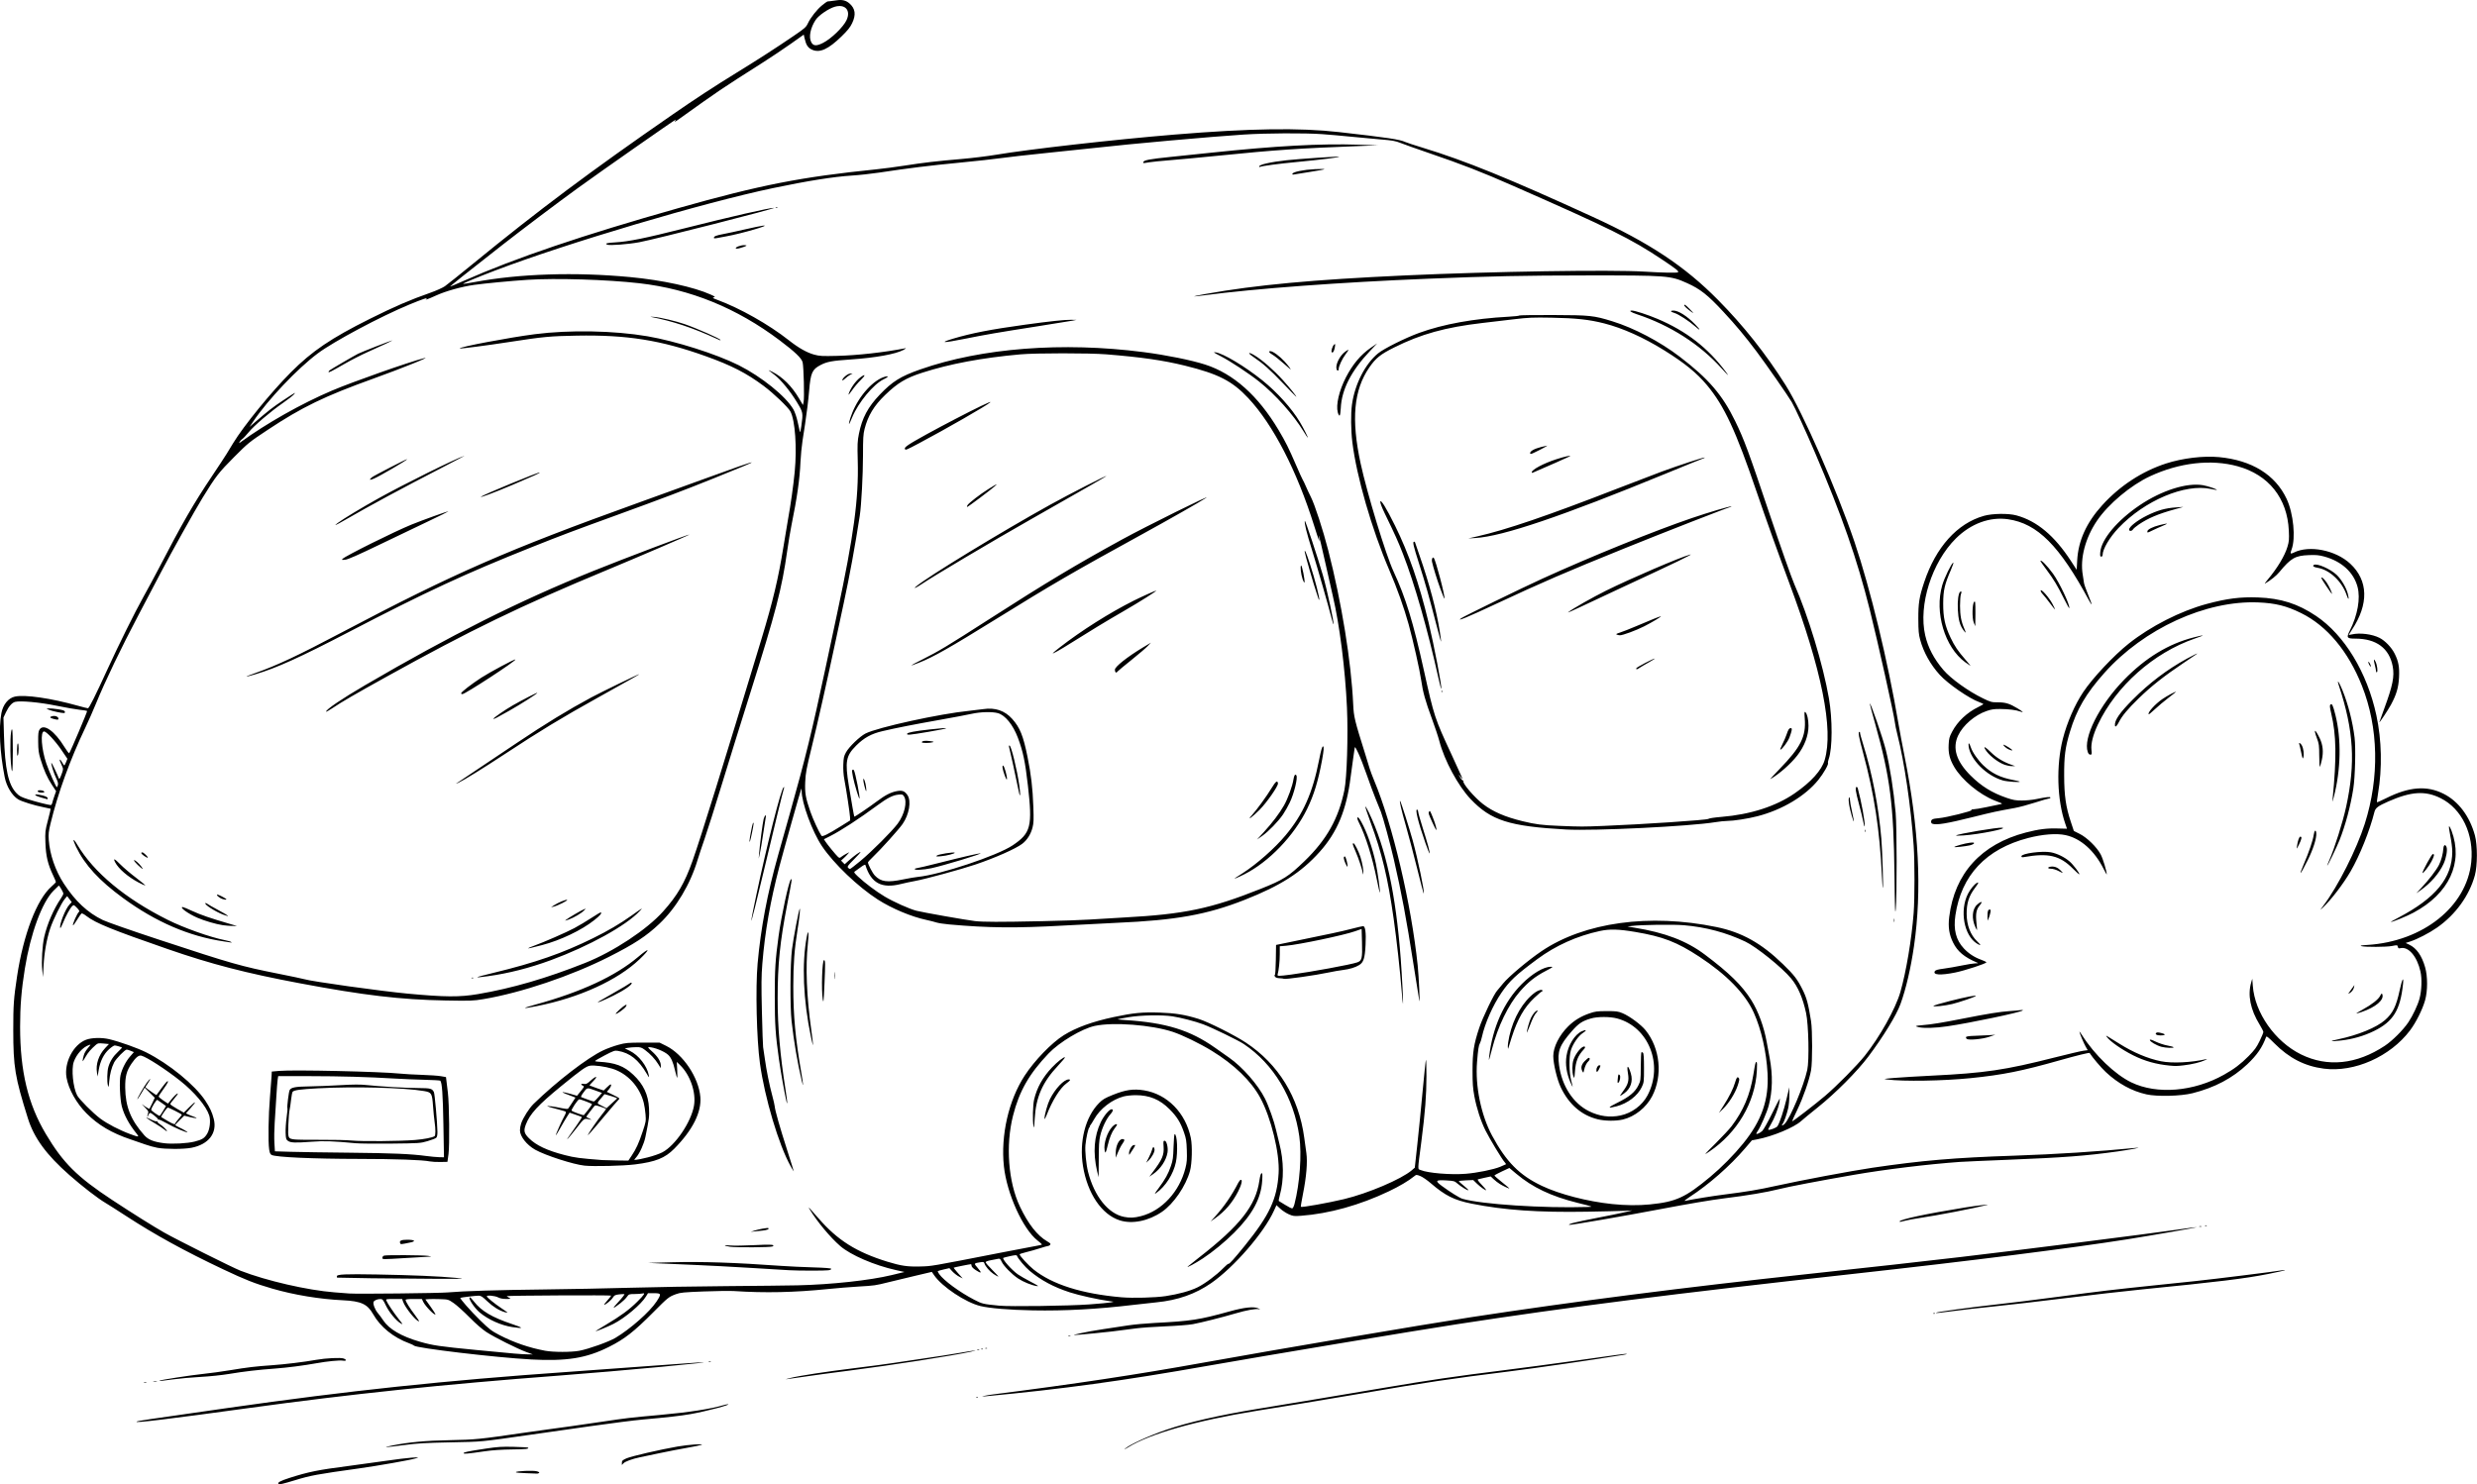 <?xml version="1.0" encoding="UTF-8"?>
<svg version="1.1" viewBox="0 0 2989.3 1791.5" xmlns="http://www.w3.org/2000/svg">
<g transform="translate(1532.7 218.23)">
<path d="m-1196.5 1573c-1.741-1.741 1.914-3.792 13.169-7.391 22.962-7.344 34.544-9.681 71.644-14.456 11-1.416 30.639-4.128 43.642-6.026 13.003-1.899 27.628-3.691 32.5-3.983 8.855-0.531 8.857-0.53 4.358 0.933-5.852 1.903-45.185 8.858-68.347 12.085-51.018 7.108-58.208 8.438-77.465 14.32-13.927 4.254-18.667 5.353-19.501 4.518zm298.56-13.101c-6.737-0.173-12.25-0.693-12.25-1.155 0-1.497 21.574-2.393 25.603-1.064 2.659 0.877 3.268 1.433 2.267 2.068-0.753 0.477-1.82 0.777-2.37 0.667s-6.513-0.343-13.25-0.515zm115.75-12.62c0-2.349 0.78-3.101 5.415-5.223 5.455-2.497 41.049-10.748 61.86-14.34 13.056-2.253 32.594-3.645 28.858-2.055-1.302 0.554-8.952 2.143-17 3.532-8.048 1.388-23.182 4.324-33.632 6.522-10.45 2.199-21.25 4.47-24 5.047-8.95 1.877-17.565 5.037-19.554 7.171l-1.946 2.089v-2.744zm-191-11.49c0-1.202 5.22-2.28 27-5.575 14.003-2.118 19.051-2.435 33.358-2.091 9.272 0.223 17.109 0.657 17.417 0.964 1.534 1.534-2.369 1.966-19.552 2.163-12.382 0.142-23.463 0.897-32.722 2.228-21.199 3.048-25.5 3.438-25.5 2.311zm798.5-5.67c5.776-4.985 28.468-15.351 49.427-22.578 26.018-8.972 64.739-17.835 110.57-25.312 37.476-6.113 97.766-16.172 150.5-25.109 57.248-9.702 87.796-14.182 146.5-21.486 22.55-2.806 59.675-7.746 82.5-10.978 58.307-8.256 65.177-9.166 65.65-8.694 0.23 0.23-1.51 0.733-3.866 1.118-36.799 6.02-104.9 15.895-138.28 20.053-71.474 8.902-98.922 13.002-177.5 26.516-22.825 3.925-56.575 9.577-75 12.56-18.425 2.983-42.05 6.809-52.5 8.503-72.471 11.747-128.92 27.826-154.78 44.087-3.986 2.507-5.14 2.98-3.216 1.32zm-885-3.541c19.905-4.057 40.152-5.944 69.913-6.518 30.65-0.591 35.996-1.124 89.087-8.897 12.65-1.852 25.475-3.657 28.5-4.011 7.859-0.919 44.133-6.061 67-9.497 28.537-4.288 32.316-4.73 68.5-8.007 35.826-3.244 61.498-7.207 77.493-11.963 1.921-0.571 4.171-1.007 5-0.968 5.051 0.236-27.086 8.699-44.993 11.849-11.996 2.11-28.418 3.976-58 6.59-9.625 0.851-37.75 4.431-62.5 7.956-24.75 3.525-56.475 8.047-70.5 10.049-65.155 9.299-58.758 8.682-98.5 9.497-31.125 0.638-40.162 1.173-56.916 3.373-22.865 3.003-26.902 3.159-14.084 0.547zm-308-28.942c2.109-1.011 5.327-1.492 110.5-16.526 145.51-20.8 261.66-33.11 410-43.458 23.925-1.669 67.35-4.819 96.5-6.999s57.05-4.176 62-4.434c32.108-1.675-96.976 10.438-169.5 15.904-138.65 10.451-251.59 22.265-374 39.121-96.773 13.326-140.02 18.557-135.5 16.392zm1013.3-29.672c0.722-0.289 1.584-0.253 1.917 0.079 0.332 0.332-0.258 0.569-1.312 0.525-1.165-0.048-1.402-0.285-0.604-0.604zm9.249-1.299c1.959-0.5 7.134-1.363 11.5-1.918 96.77-12.3 173.97-23.96 252.44-38.125 88.449-15.967 267.39-46.36 323.5-54.946 122.69-18.773 257.88-36.117 405.5-52.018 81.023-8.728 134.86-14.714 185-20.573 69.189-8.084 228.28-28.173 260.88-32.942 13.409-1.962 24.538-3.409 24.73-3.217 0.455 0.455-52.066 9.652-84.113 14.73-67.26 10.656-191.07 26.291-328.5 41.483-221.22 24.454-344.67 40.133-480.5 61.024-50.715 7.8-233.79 38.353-299.5 49.983-103.08 18.243-176.77 28.351-269.5 36.963-4.494 0.417-4.64 0.372-1.439-0.444zm-1013.8-16.711c0.973-0.254 2.323-0.237 3 0.037s-0.119 0.481-1.769 0.461c-1.65-0.02-2.204-0.244-1.231-0.498zm11.493-1.014c1.244-0.239 3.044-0.23 4 0.02 0.956 0.25-0.062 0.446-2.262 0.435-2.2-0.011-2.982-0.216-1.738-0.455zm7.326-0.713c0.881-0.881 38.076-6.641 52.413-8.116 8.25-0.849 22.875-2.85 32.5-4.447 21.18-3.514 30.878-4.671 50.5-6.024 15.571-1.073 39.144-3.949 53.626-6.541 11.572-2.071 29.684-2.937 33.124-1.583 4.105 1.616 3.437 3.265-1.033 2.551-4.06-0.649-18.73 0.798-31.717 3.13-16.026 2.877-35.336 5.364-50 6.439-20.641 1.514-37.224 3.453-55.5 6.489-8.785 1.46-23.628 3.006-34.261 3.569-10.319 0.547-25.342 1.885-33.385 2.974-15.425 2.089-16.941 2.234-16.267 1.56zm760.91-3.155c11.594-2.855 41.929-7.516 77.5-11.909 20.35-2.513 40.825-5.217 45.5-6.009 4.675-0.792 21.325-3.264 37-5.494 15.675-2.23 36.012-5.394 45.194-7.033 17.234-3.075 23.834-3.786 13.306-1.433-21.369 4.777-97.439 16.635-147 22.916-19.25 2.439-44.186 5.808-55.414 7.487s-20.677 3.002-21 2.941c-0.323-0.061 1.889-0.72 4.913-1.465zm-98.25-20.087c0.688-0.277 1.812-0.277 2.5 0s0.125 0.504-1.25 0.504-1.938-0.227-1.25-0.504zm-215.25-2.404c-41.437-2.219-138.36-13.718-140.39-16.657-0.334-0.484-2.857-1.703-5.607-2.71-19.148-7.008-34.937-19.763-43.729-35.325-6.835-12.097-14.61-15.674-36.271-16.687-28.056-1.311-59.091-6.43-85.5-14.103-20.974-6.094-32.247-10.521-59-23.172-46.529-22.002-82.167-41.565-117-64.226-10.725-6.977-22.13-14.232-25.346-16.121-9.113-5.355-27.733-19.745-43.493-33.613-27.69-24.366-42.589-44.734-49.974-68.322-15.654-49.996-17.617-61.832-17.659-106.5-0.029-30.288 0.524-38.112 4.593-65 7.644-50.516 23.841-92.819 41.451-108.26 2.971-2.606 5.408-5.118 5.415-5.584 0.01-0.465-1.558-4.156-3.477-8.201-6.307-13.291-8.651-23.242-9.177-38.953-0.453-13.545-0.353-14.438 3.054-27.462 1.937-7.404 3.398-13.586 3.247-13.737s-3.958-0.973-8.46-1.827c-10.694-2.029-26.59-6.949-30.745-9.517-7.402-4.575-14.039-15.566-16.277-26.956-5.833-29.694-7.351-59.052-3.982-77 1.953-10.402 8.358-18.311 16.242-20.054 12.129-2.682 43.577 1.879 76.287 11.064 5.856 1.645 11.247 2.99 11.98 2.99 1.349 0 8.944-15.179 23.517-47 13.656-29.819 33.028-68.834 43.483-87.577 5.499-9.858 13.735-25.123 18.303-33.923 28.554-55.013 41.919-78.196 64.51-111.9 7.705-11.494 15.542-23.419 17.416-26.5 1.874-3.081 5.43-8.923 7.902-12.982 12.872-21.137 45.98-61.791 69.693-85.579 25.584-25.665 48.524-41.191 95.497-64.635 29.483-14.714 48.505-22.918 72.887-31.435 6.813-2.38 14.688-5.914 17.5-7.853s17.938-14.024 33.613-26.853c79.163-64.795 142.73-112.34 241-180.26 28.319-19.574 50.131-33.836 77-50.349 26.855-16.504 47.835-30.037 69.801-45.023 12.86-8.774 14.534-10.254 16.609-14.693 3.327-7.114 10.961-16.814 17.293-21.972 3.014-2.455 5.888-4.52 6.388-4.589 0.5-0.069 2.146-0.234 3.658-0.366s4.853-0.583 7.424-1c6.576-1.068 11.287 0.08 15.496 3.776 7.079 6.215 8.081 13.504 3.26 23.716-2.362 5.004-5.306 8.686-12.794 16-15.879 15.51-26.262 20.25-35.453 16.184-5.034-2.227-7.297-5.582-9.093-13.481l-1.091-4.797-15.355 10.888c-8.445 5.988-23.415 16.022-33.266 22.297-54.137 34.486-51.25 32.537-103.38 69.785-2.75 1.965-4.373 2.786-3.607 1.824 0.766-0.962 1.216-1.918 1-2.125-0.44-0.422-90.832 62.807-118.51 82.901-24.787 17.992-66.24 49.229-90.515 68.21-42.349 33.111-63.939 50.314-63.148 50.314 0.45 0 7.898-3.131 16.55-6.959 62.393-27.599 143.96-55.236 258.74-87.672 99.206-28.034 148.17-37.636 239-46.874 8.525-0.867 23.825-2.878 34-4.47 23.141-3.619 39.199-5.49 68.716-8.004 12.768-1.088 31.444-3.365 41.5-5.06 40.276-6.788 142.93-18.404 215.78-24.417 90.823-7.496 150.95-8.406 198.5-3.004 58.76 6.675 73.229 8.839 79.884 11.947 1.714 0.8 11.31 3.949 21.324 6.997 50.83 15.471 104.35 37.236 204.95 83.355 68.41 31.359 110.91 59.531 151.09 100.16 30.986 31.327 57.862 65.207 81.707 103 20.629 32.696 61.94 126.76 83.123 189.28 19.127 56.446 40.442 144.52 52.92 218.67 1.43 8.498 4.802 26.498 7.494 40 17.37 87.126 21.097 161.95 11.405 228.99-3.873 26.788-9.757 52.01-16.348 70.068-4.907 13.445-20.59 39.094-38.654 63.219-13.549 18.094-39.784 44.459-61.404 61.709-8.525 6.802-17.45 14.143-19.833 16.315-8.514 7.758-34.372 18.506-53.042 22.046l-6.375 1.209-8.111 9.5c-18.256 21.381-43.981 43.944-67.278 59.01-4.459 2.884-6.779 4.859-5.361 4.566 10.714-2.219 33.282-5.872 46.969-7.604 27.657-3.499 41.666-5.846 62.531-10.474 29.853-6.623 91.926-18.289 116.5-21.896 60.74-8.915 98.491-12.131 171.5-14.61 50.648-1.719 101.2-4.964 147-9.434 9.013-0.88-6.35 2.089-22.5 4.348-38.091 5.328-64.374 7.318-133 10.073-27.225 1.093-53.1 2.247-57.5 2.565-38.887 2.809-89.872 9.021-127.5 15.535-41.303 7.15-79.319 14.416-90.839 17.36-14.248 3.642-38.241 7.678-65.661 11.045-15.254 1.873-44.761 6.862-77 13.019-43.378 8.284-109.63 19.701-110.32 19.01-1.151-1.151 6.969-3.2 32.076-8.092 15.535-3.027 31.845-6.368 36.245-7.426l8-1.923-9 0.46c-4.95 0.253-25.425 0.742-45.5 1.086-59.079 1.014-100.22-1.853-139.5-9.72-20.928-4.191-31.953-9.699-49.2-24.579-4.435-3.826-10.187-7.768-12.782-8.759-4.663-1.781-4.748-1.777-7.368 0.347-6.851 5.553-17.64 11.948-30.54 18.102-34.992 16.692-72.183 27.045-106.11 29.538-8.244 0.606-9.477 0.45-14.678-1.856-3.123-1.385-7.737-4.415-10.254-6.735l-4.575-4.217-3.004 6.625c-12.088 26.659-48.167 68.288-75.806 87.467-18.899 13.114-40.363 20.665-65.87 23.173-6.497 0.639-19.013 2.023-27.813 3.077-43.542 5.213-83.064 7.371-121.5 6.632-28.573-0.549-52.276-2.52-63.5-5.28-17.77-4.37-46.062-23.216-55.545-36.999l-2.872-4.174-20.291 4.779c-11.16 2.629-25.691 6.123-32.291 7.766-15.783 3.928-16.2 3.988-36.213 5.168-9.467 0.558-25.892 1.899-36.5 2.979-40.753 4.149-76.009 4.91-113.29 2.442-4.95-0.328-21.432-0.115-36.628 0.473-24.328 0.942-28.329 1.33-33.5 3.255-8.813 3.281-9.574 3.887-27.372 21.815-23.348 23.517-34.67 32.365-53.5 41.811-27.511 13.8-50.932 17.544-95 15.185zm-5-8.969c-10.894-4.001-38.221-17.704-48-24.069-5.001-3.255-12.686-9.949-20.5-17.857-6.875-6.957-15.425-14.65-19-17.094-6.487-4.436-6.519-4.445-16.5-4.774-5.5-0.181-11.719-0.181-13.82 0l-3.82 0.33 6.07 8.497c3.339 4.673 6.07 8.866 6.07 9.318 0 2.864-12.09-9.338-14.722-14.859l-1.648-3.456h-9.815c-6.79 0-9.815 0.358-9.815 1.162 0 1.865 4.874 9.727 11.214 18.088 3.232 4.263 5.487 7.75 5.011 7.75-3.456 0-16.73-16.412-19.348-23.922l-1.073-3.078h-9.871c-8.975 0-9.813 0.159-9.239 1.75 1.112 3.083 9.281 15.326 15.048 22.553 5.216 6.537 5.37 6.879 2.309 5.101-5.5-3.192-13.937-13.387-17.862-21.583-3.218-6.72-4.03-7.708-6.373-7.761-3.693-0.083-7.743 1.588-8.476 3.499-0.938 2.444 1.794 9.546 5.168 13.441 1.668 1.925 4.599 5.892 6.513 8.816 6.911 10.558 21.959 19.338 44.091 25.725 15.834 4.57 23.46 5.692 67.889 9.996 47.417 4.593 54.205 5.17 62 5.277l6.5 0.089-8-2.938zm64.161-1.46c11.371-2.157 35.515-10.788 43.577-15.577 17.954-10.666 41.334-31.324 49.562-43.792 6.122-9.276 5.86-10.142-3.05-10.109l-7.25 0.027-2.463 3.993c-5.94 9.627-25.285 25.907-39.249 33.03-5.778 2.947-20.231 8.926-21.564 8.92-0.398 0 5.168-3.506 12.369-7.788 18.068-10.742 28.319-18.281 38.08-28.002 8.568-8.533 10.028-10.896 6.077-9.837-1.238 0.332-5.4 0.622-9.25 0.644-6.828 0.04-7.061 0.127-9.5 3.521-1.375 1.914-4.75 5.217-7.5 7.34-10.267 7.927-10.973 7.567-2.676-1.365 4.578-4.929 7.809-9.133 7.18-9.342-0.629-0.21-3.569-0.078-6.533 0.292-4.688 0.586-5.655 1.103-7.426 3.967-1.881 3.044-8.614 8.572-10.441 8.572-0.434 0 1.278-2.299 3.804-5.108 2.526-2.809 4.593-5.491 4.593-5.958 0-0.741-124.95-0.12-125.84 0.626-0.186 0.156 0.939 0.977 2.5 1.823 2.823 1.53 2.805 1.538-3.2 1.578-4.129 0.027-7.279-0.593-9.961-1.96-3.807-1.941-13.501-2.838-13.5-1.25 8.2e-4 1.249 9.464 8.993 17.465 14.291 4.144 2.744 7.535 5.176 7.535 5.404s-1.452 0-3.225-0.51c-6.836-1.96-14.467-6.7-21.23-13.185-5.862-5.621-7.606-6.75-10.428-6.75-3.592 0-21.347 2.13-22.003 2.64-0.947 0.736 12.435 15.928 23.857 27.084 11.091 10.832 13.731 12.856 23.189 17.77 17.274 8.975 36.096 15.436 55.34 18.995 9.863 1.824 31.584 1.833 41.161 0.016zm-80.661-28.562c-13.617-2.013-29.023-8.873-39.51-17.593-6.792-5.647-14.909-18.35-11.727-18.35 0.42 0 2.662 2.431 4.982 5.402 8.668 11.099 21.753 18.828 45.173 26.684 14.816 4.97 15.085 5.927 1.082 3.857zm696-27.391c12.375-0.89 24.075-1.984 26-2.431l3.5-0.812-5-0.698c-13.824-1.929-36.9-7.04-47.784-10.582-19.721-6.418-34.738-14.448-48.54-25.954-5.631-4.694-14.316-14.999-15.412-18.284-0.312-0.935-2.236-0.823-8.236 0.479-4.306 0.934-8.023 1.893-8.259 2.129-1.522 1.522 10.181 14.703 17.726 19.966 2.472 1.724 9.447 5.729 15.5 8.9 9.095 4.764 10.311 5.652 7.006 5.118-6.356-1.028-16.075-4.995-22.28-9.096-7.533-4.979-17.558-15.203-19.872-20.265-1.437-3.144-2.292-3.942-3.848-3.59-1.1 0.249-5.037 1.007-8.75 1.684-4.346 0.792-6.75 1.706-6.75 2.565 0 0.734 3.631 4.931 8.068 9.327 4.438 4.396 7.665 7.993 7.171 7.993s-3.053-1.428-5.687-3.173c-4.699-3.112-9.891-9.169-11.085-12.929-0.513-1.616-1.228-1.803-4.785-1.251-7.997 1.24-8.081 1.384-3.705 6.368 6.05 6.892 5.249 7.895-2.306 2.891-2.845-1.885-4.671-3.839-4.671-5 0-1.048-0.338-1.904-0.75-1.903-1.489 0.01-20.412 3.826-20.781 4.194-0.208 0.208 2.158 3.224 5.256 6.702l5.634 6.324-4.43-2.26c-2.436-1.243-6.06-4.043-8.053-6.223l-3.623-3.963-6.715 1.532c-3.693 0.842-6.949 1.766-7.236 2.053-0.287 0.287 0.441 1.873 1.618 3.526 5.638 7.918 24.525 21.788 42.097 30.916 9.821 5.101 10.776 5.329 30.482 7.26 12.839 1.258 83.716 0.27 108.5-1.513zm92.382-10.041c15.483-2.353 29.394-6.178 38.268-10.521 9.036-4.422 22.955-14.811 31.269-23.338 2.981-3.058 5.752-5.355 6.156-5.104 0.928 0.573 7.011-6.182 19.642-21.81 29.993-37.11 38.993-56.405 40.866-87.616 1.435-23.909-9.069-66.96-22.233-91.122-11.078-20.333-31.226-39.84-58.351-56.494-14.298-8.779-35.273-18.988-47.027-22.888-25.7-8.529-72.247-12.063-94.473-7.172-15.507 3.412-42.509 19.554-55.522 33.191-23.485 24.611-35.409 45.479-42.935 75.142-9.094 35.841-5.75 80.056 8.288 109.59 10.059 21.162 20.955 35.075 32.948 42.071 3.847 2.244 4.555 3.059 3.628 4.176-0.633 0.763-1.751 1.388-2.483 1.388s-5.314 1.291-10.181 2.868-12.313 3.685-16.546 4.683c-4.233 0.998-7.697 2.159-7.697 2.58 0 1.773 10.512 13.194 16.752 18.2 22.64 18.164 58.284 29.444 106.25 33.624 13.684 1.192 40.879 0.457 53.382-1.443zm26.617-35.743c0.825-0.79 6.9-5.638 13.5-10.775 49.684-38.667 68.5-62.64 72.858-92.833 0.781-5.41 1.728-8.689 2.591-8.977 1.109-0.37 1.256 1.29 0.798 8.981-1.274 21.363-11.668 40.659-33.845 62.836-11.171 11.171-25.721 23.123-37.904 31.136-8.893 5.849-20.58 12.104-17.998 9.632zm-82.164-55.687c-21.777-6.965-38.984-32.381-44.359-65.524-4.791-29.537 2.901-59.551 19.526-76.199 4.28-4.286 7.025-5.902 16.502-9.712 15.436-6.207 24.873-7.569 37.797-5.457 27.914 4.562 50.053 27.133 56.315 57.416 1.994 9.64 1.45 30.907-1.02 39.894-4.987 18.145-19.71 39.625-33.766 49.262-16.246 11.138-35.96 15.128-50.995 10.32zm25.607-5.067c25.191-6.443 46.454-29.397 53.656-57.923 1.784-7.067 2.055-10.496 1.696-21.5-0.371-11.385-0.827-14.234-3.496-21.853-4.208-12.011-8.489-18.871-17.3-27.72-11.777-11.829-24.28-17.018-41-17.018-4.719 0-11.22 0.688-14.448 1.528-13.991 3.644-28.48 14.804-35.552 27.384-1.925 3.424-4.095 6.869-4.821 7.656s-0.952 1.438-0.5 1.446c0.452 0.01 0.273 0.364-0.398 0.79-1.395 0.886-3.894 11.902-4.837 21.314-0.719 7.176 0.84 23.246 3.136 32.346 7.448 29.51 24.366 50.698 43.47 54.443 7.257 1.423 12.179 1.207 20.394-0.894zm21.354-33.822c8.027-10.825 11.522-17.133 14.792-26.692 2.381-6.961 2.796-9.98 3.195-23.25 0.252-8.387 0.837-15.25 1.298-15.25 3.121 0 4.087 21.681 1.512 33.93-3.009 14.312-12.446 29.132-23.614 37.084-2.728 1.942-2.329 1.118 2.816-5.821zm-74.288-20.442c-5.163-22.676-3.675-42.189 4.524-59.339 3.551-7.428 10.239-15.411 12.91-15.411 2.461 0 1.883 2.45-1.448 6.136-4.788 5.3-9.976 16.245-12.211 25.762-1.419 6.043-1.785 11.959-1.785 28.852 0 11.688-0.076 21.25-0.17 21.25-0.094 0-0.913-3.263-1.821-7.25zm66.739 1.716c11.998-15.896 14.256-21.171 13.513-31.564-0.438-6.118-0.293-6.902 1.273-6.902 2.374 0 4.407 8.389 3.448 14.221-1.571 9.546-8.496 19.944-17.321 26.008l-4.66 3.202 3.748-4.966zm-4.206-18.466c1.804-3.575 3.563-7.85 3.909-9.5 0.754-3.591 2.421-3.585 2.869 0.011 0.369 2.967-3.361 9.82-7.344 13.489l-2.713 2.5 3.279-6.5zm-40.014-5.282c-0.042-8.539 3.906-16.718 8.068-16.718 2.973 0 2.976 1.505 0.01 5.599-1.554 2.145-4.001 6.826-5.438 10.401l-2.612 6.5-0.028-5.782zm16.031 0.433c-0.086-3.443 2.832-8.982 5.113-9.706 2.964-0.941 2.967-0.295 0.018 4.208-1.479 2.259-3.226 4.949-3.881 5.977-1.116 1.752-1.195 1.721-1.25-0.479zm-29.476-3.733c-1.331-8.025 3.138-21.763 9.163-28.168 1.681-1.788 3.803-3.25 4.715-3.25 1.809 0 1.56 0.661-2.068 5.501-3.167 4.224-5.89 10.946-7.934 19.584-2.359 9.968-3.077 11.142-3.875 6.333zm133.33 80.058c11.009-12.154 20.131-25.447 28.077-40.916 0.831-1.617 2.073-3.117 2.76-3.333 2.605-0.819 1.149 5.889-3.05 14.05-6.996 13.596-15.81 23.868-27.7 32.283l-5.5 3.892 5.412-5.975zm-219.16-108.98c-1.25-6.856-0.805-25.649 0.766-32.311 3.339-14.162 10.345-26.749 21.449-38.53 6.538-6.938 14.707-13.32 15.734-12.293 0.307 0.307-3.338 4.699-8.101 9.759-19.127 20.318-27.008 38.295-28.443 64.875-0.522 9.682-0.839 11.598-1.404 8.5zm13.313-9.5c-0.057-4.241 3.703-17.606 6.524-23.192 6.486-12.842 16.91-23.792 22.662-23.804 2.749-0.01 2.025 1.236-2.781 4.772-7.689 5.656-17.212 20.985-24.056 38.724-1.579 4.094-2.326 5.206-2.349 3.5zm-719.65 210.04c17.927-1.627 59.822-2.904 116.08-3.539 29.15-0.329 75.725-1.255 103.5-2.057 27.775-0.803 79.975-1.684 116-1.958 36.025-0.274 74.725-0.707 86-0.962 40.623-0.918 87.346-6.003 113.63-12.367l15.438-3.738-10.283-2.283c-26.084-5.792-54.612-18.106-67.236-29.021-11.908-10.296-27.932-29.526-36.76-44.113-2.643-4.367-1.491-3.204 10.441 10.546 23.055 26.567 45.86 40.932 83.272 52.451 16.281 5.013 24.278 6.188 39.294 5.776 14.615-0.402 10.653 0.279 100.71-17.293 20.9-4.078 39.912-7.712 42.25-8.075 2.337-0.363 4.216-0.94 4.176-1.282-0.041-0.342-2.403-2.439-5.25-4.66-17.716-13.821-37.115-56.625-40.64-89.673-3.979-37.303 5.73-79.685 25.048-109.34 11.936-18.321 32.708-39.805 47.202-48.819 15.006-9.332 34.834-16.521 60.715-22.011 23.274-4.937 34.33-6.003 55-5.3 18.995 0.645 30.589 2.529 47.055 7.645 11.459 3.56 43.282 19.513 56.945 28.547 39.422 26.066 63.852 65.859 70.506 114.85 0.757 5.575 1.911 13.953 2.565 18.617 1.52 10.853 0.034 28.599-4.137 49.41-1.641 8.19-2.78 15.096-2.53 15.346 1.006 1.006 33.049-4.7 52.188-9.292 28.918-6.939 69.19-24.09 81.619-34.759l3.711-3.186 3.057-28c1.681-15.4 4.583-44.572 6.448-64.826 1.865-20.254 3.657-37.092 3.982-37.417 0.325-0.325 0.589 8.597 0.586 19.826-0.01 23.098-1.601 43.621-6.094 78.417-4.81 37.247-4.722 33.259-0.771 34.91 8.7 3.635 36.205 5.903 54.206 4.469 13.829-1.102 33.305-5.047 41.664-8.44 3.575-1.451 6.689-2.82 6.921-3.042s-0.506-1.415-1.639-2.65c-3.054-3.33-17.897-27.897-22.977-38.028-5.727-11.422-10.758-26.9-13.504-41.538-1.784-9.512-2.188-15.3-2.179-31.18 0.014-21.96 1.51-31.48 8.055-51.238 4.258-12.855 18.271-41.846 21.878-45.263 0.581-0.55 3.7-4.3 6.931-8.333 6.478-8.084 30.592-28.34 46.513-39.069 51.679-34.828 130.43-45.666 211-29.038 30.625 6.321 54.136 19.45 80.252 44.818 13.487 13.1 17.344 18.104 23.599 30.623 5.028 10.063 7.014 17.412 10.266 38 1.754 11.104 1.769 49.87 0.024 59.5-2.142 11.818-9.451 32.812-16.601 47.68-3.607 7.5-6.441 13.75-6.298 13.89 0.547 0.536 28.218-20.808 39.949-30.814 14.133-12.055 38.386-36.571 47.656-48.172 18.171-22.741 37.277-56.926 43.082-77.084 6.972-24.209 13.608-63.698 16.041-95.45 1.311-17.111 1.314-62.171 0.01-81.05-3.265-47.11-11.189-101.24-19.69-134.5-1.406-5.5-2.754-12.025-2.996-14.5-0.831-8.497-20.644-97.42-30.304-136.01-15.343-61.277-33.646-113.74-66.281-189.99-11.064-25.849-23.92-53.816-27.814-60.508-4.347-7.469-31.111-45.938-42.434-60.992-14.178-18.85-24.638-31.377-40.229-48.182-18.749-20.209-27.859-27.397-43.732-34.511-20.244-9.072-23.551-9.323-121.5-9.242-75.903 0.063-113.91 0.851-191 3.961-105.79 4.268-208.68 11.887-270.32 20.017-16.687 2.201-15.998 1.593 1.825-1.61 60.726-10.913 129.3-17.284 241-22.391 104.85-4.794 248.42-7.067 288.5-4.569 21.064 1.313 39.674 1.681 40.557 0.801 1.313-1.309-1.618-3.668-18.945-15.244-37.653-25.155-62.389-37.41-179.11-88.731-39.759-17.481-60.712-25.642-103.5-40.309-14.025-4.808-28.875-10.084-33-11.726-6.399-2.546-9.956-3.185-24.226-4.35-9.2-0.751-25.624-2.27-36.5-3.376-10.876-1.106-26.299-2.462-34.274-3.015-21.349-1.479-67.088-1.232-94.5 0.51-37.935 2.411-138.9 11.457-178.5 15.993-6.875 0.787-32.525 3.476-57 5.974-24.475 2.498-50.35 5.412-57.5 6.475-7.15 1.063-29.782 3.547-50.293 5.519-36.014 3.463-60.908 6.542-96.707 11.961-9.35 1.415-24.124 3.018-32.831 3.561-21.933 1.368-53.554 6.393-95.169 15.123-84.145 17.653-247.64 66.126-334.9 99.289-20.322 7.723-39.733 15.77-39.238 16.265 0.225 0.225 6.423-0.716 13.774-2.09 54.267-10.142 121.58-12.305 187.87-6.036 38.85 3.674 76.658 11.882 97.207 21.104 5.369 2.409 5.853 2.84 3.746 3.338-2.03 0.479-1.377 0.955 4.064 2.959 27.567 10.153 62.281 29.764 86.483 48.856 11.749 9.268 21.793 14.94 30.755 17.369 6.448 1.747 9.5 1.907 27.745 1.457 24.222-0.598 56.394-4.192 82-9.158 1.543-0.299 0.681 0.478-2.251 2.031-9.566 5.066-33.522 9.402-63.25 11.449-22.946 1.58-28.915 2.678-36.743 6.755-10.084 5.253-11.97 9.506-13.746 30.995-0.95 11.495-2.824 26.852-4.984 40.833-0.59 3.819-1.936 12.569-2.991 19.444-1.055 6.875-2.167 18.35-2.471 25.5-0.891 20.957-4.011 42.883-10.959 77-1.344 6.6-3.623 20.325-5.064 30.5-6.524 46.055-13.635 73.424-44.558 171.5-10.925 34.65-26.386 84.375-34.357 110.5s-17.233 55.375-20.582 65c-3.349 9.625-7.235 21.325-8.635 26-8.823 29.468-25.779 57.843-46.047 77.059-15.817 14.996-30.157 24.406-60.863 39.939-45.644 23.089-106.01 43.439-151.41 51.045-12.628 2.116-15.299 2.212-46 1.653-54.404-0.991-98.237-6.173-176.09-20.819-64.444-12.123-106.55-23.031-159-41.198-66.742-23.114-86.964-31.315-97.837-39.676-3.704-2.848-5.693-3.803-6.5-3.119-0.64 0.542-2.963 3.924-5.163 7.515-2.2 3.591-4.318 6.546-4.706 6.565-1.608 0.081 5.12-15.176 7.282-16.512 0.697-0.431-0.291-2.112-2.674-4.553-3.606-3.692-3.865-3.792-5.667-2.161-2.539 2.298-7.96 12.193-11.344 20.706-1.518 3.82-2.945 6.395-3.169 5.721-1.321-3.964 6.278-23.131 11.27-28.423l2.6-2.756-5.52-7.238-2.827 3.375c-4.16 4.966-14.08 25.007-17.596 35.548-4.32 12.953-7.27 29.535-8.059 45.297l-0.677 13.531-0.848-7.995c-1.141-10.764-0.03-30.1 2.328-40.505 3.533-15.593 11.467-33.893 20.238-46.68 1.577-2.299 2.867-4.896 2.867-5.771 0-1.357-4.75-9.548-5.537-9.548-0.149 0-3.035 2.812-6.413 6.25-13.9 14.144-27.636 51.477-34.495 93.75-4.171 25.709-5.795 45.536-5.774 70.5 0.045 53.809 9.506 93.169 31.112 129.44 20.788 34.893 37.671 51.669 80.106 79.596 24.435 16.081 49.232 31.626 62.5 39.179 15.377 8.755 82.65 42.401 92.285 46.156 31.108 12.123 80.823 23.57 113.35 26.1 7.35 0.572 15.389 1.195 17.864 1.385 9.451 0.725 109.02-0.37 119.42-1.314zm-92.418-17.045c-22.825-0.302-41.612-0.65-41.75-0.772s-0.25-0.853-0.25-1.624c0-2.393 10.269-2.854 48.356-2.17 42.153 0.757 75.642 2.178 94.643 4.017 13.294 1.286 12.942 1.305-23 1.203-20.075-0.057-55.175-0.351-78-0.653zm504-9.696c-3.025-0.183-23.725-1.435-46-2.783s-52.2-2.942-66.5-3.543-33.2-1.413-42-1.806l-16-0.714 29-0.761c36.454-0.957 75.962 0.357 132.5 4.407 8.525 0.611 25.363 1.401 37.419 1.756 14.68 0.432 22.041 1.013 22.288 1.759 0.207 0.623-1.298 1.389-3.419 1.739-3.758 0.621-36.73 0.583-47.288-0.054zm-491-15.181c0-1.108 0.926-2.132 2.25-2.486 3.186-0.854 46.133-0.587 52.75 0.328 4.32 0.597 4.749 0.795 2 0.923-1.925 0.09-14.3 0.816-27.5 1.613-31.071 1.878-29.5 1.898-29.5-0.378zm419.6-13.159c-8.586-1.344-8.332-2.312 0.399-1.523 4.125 0.373 17.132 0.182 28.903-0.425 20.241-1.043 25.58-0.663 21.972 1.567-1.876 1.159-44.287 1.474-51.275 0.381zm-398.23-4.445c-1.093-2.847 1.42-4.013 8.64-4.008 8.975 0.01 10.997 1.756 3.776 3.27-11.821 2.477-11.751 2.473-12.417 0.738zm427.63-15.06c4.993-1.643 16.153-3.633 16.792-2.994 1.246 1.246-1.522 2.42-7.04 2.985-3.438 0.352-8.052 0.831-10.252 1.065l-4 0.425 4.5-1.48zm43.674-77.708c-14.377-25.708-31.322-82.523-37.056-124.24-4.025-29.287-5.452-90.88-2.792-120.5 3.843-42.791 11.658-84.119 24.677-130.5 2.007-7.15 8.534-30.325 14.505-51.5 18.461-65.473 26.698-99.13 42.949-175.5 4.448-20.9 10.778-50.6 14.067-66 19.826-92.821 25.852-137.52 24.647-182.8-0.543-20.419-0.395-23.869 1.42-33 3.78-19.021 10.854-32.299 25.178-47.266 15.303-15.991 25.146-22.111 48.992-30.464 73.905-25.889 171.66-33.464 269.24-20.863 27.46 3.546 57.649 9.653 74.5 15.07 34.064 10.951 63.856 37.537 88.552 79.019 8.399 14.108 12.312 21.952 20.984 42.061 3.974 9.214 7.648 17.314 8.164 18 0.516 0.686 2.191 4.171 3.722 7.746s4.289 9.47 6.129 13.099c4.73 9.329 14.551 39.517 20.921 64.308 16.132 62.786 27.715 134.22 30.092 185.59 0.715 15.46 1.592 19.103 14.442 60 2.16 6.875 4.575 14.75 5.367 17.5s3.232 9.275 5.424 14.5c22.293 53.154 44.925 149.27 52.626 223.5 1.411 13.6 2.967 47.521 1.95 42.5-0.279-1.375-3.401-20.95-6.939-43.5-8.945-57.014-14.475-86.531-23.848-127.29-4.259-18.521-13.024-50.773-15.52-57.107-0.998-2.533-3.865-9.633-6.37-15.778-2.506-6.145-7.305-19.112-10.665-28.814-3.36-9.703-7.976-21.55-10.258-26.327-3.7-7.746-4.186-8.361-4.484-5.686-0.184 1.65-0.992 7.275-1.794 12.5-0.803 5.225-2.159 15.125-3.013 22-4.931 39.682-16.08 66.617-37.417 90.394-22.414 24.978-47.24 40.847-90.566 57.894-45.468 17.889-82.863 24.591-154.5 27.691-13.475 0.583-42.275 2.064-64 3.291-57.316 3.236-90.622 2.91-138-1.352-6.325-0.569-13.3-1.644-15.5-2.388-2.2-0.745-7.6-2.121-12-3.059-18.115-3.861-41.653-13.731-58.534-24.545-23.95-15.342-53.194-43.288-67.416-64.425-11.755-17.471-24.55-52.194-24.55-66.625 0-1.765-0.184-3.021-0.408-2.792-0.555 0.566-21.445 74.629-26.49 93.917-11.02 42.127-17.447 78.762-20.565 117.22-1.22 15.053-1.313 25.355-0.522 58.284 0.528 22 1.18 41.125 1.449 42.5s1.199 7.675 2.067 14c1.91 13.91 5.592 32.141 9.088 45 1.421 5.225 2.699 10.85 2.841 12.5 0.433 5.045 6.016 24.693 14.846 52.25 4.626 14.438 8.289 26.25 8.139 26.25s-1.847-2.815-3.771-6.255zm302.83-295.74c23.65-0.502 49.525-1.377 57.5-1.943 7.975-0.566 27.1-1.714 42.5-2.551 72.549-3.942 104.3-10.61 164.36-34.521 27.471-10.936 33.619-14.823 52.958-33.479 26.772-25.826 41.13-51.423 48.17-85.873 2.986-14.614 4.574-65.797 3.076-99.141-2.09-46.51-8.843-99.937-17.065-135-1.548-6.6-5.822-25.5-9.499-42-3.677-16.5-6.933-30.225-7.235-30.5s-0.255 1.042 0.104 2.927c1.263 6.618-0.454 2.208-5.853-15.029-20.819-66.475-49.456-122.02-79.464-154.14-19.324-20.682-36.133-29.317-76.386-39.239-26.397-6.507-52.63-10.287-95.164-13.714-20.237-1.63-85.29-1.612-103.5 0.03-46.577 4.199-85.166 11.426-118.72 22.234-19.57 6.304-29.508 12.285-44.641 26.862-13.337 12.848-20.643 24.929-24.724 40.885-1.635 6.393-1.92 11.142-1.928 32.093-0.01 23.441-1.991 60.421-3.903 72.804-5.634 36.487-12.172 72.136-19.216 104.79-2.729 12.65-7.215 33.575-9.968 46.5-10.174 47.758-22.006 100.3-28.938 128.5-6.199 25.216-7.2 30.571-7.675 41.044-0.621 13.71 0.388 19.598 6.249 36.435 3.065 8.805 10.205 24.323 13.277 28.856 1.116 1.647 7.511-1.48 23.682-11.578l11-6.869-0.142-3.943c-0.16-4.413-4.573-33.636-6.939-45.943-0.948-4.932-1.405-11.643-1.191-17.5 0.3-8.216 0.738-10.215 3.24-14.79 3.616-6.611 16.732-19.264 23.548-22.718 14.796-7.498 89.828-23.905 125.49-27.44 5.5-0.545 13.038-1.453 16.75-2.018 14.154-2.153 25.907 1.833 34.788 11.797 9.374 10.517 13.348 20.346 18.464 45.668 4.397 21.761 6.226 37.418 7.068 60.5 0.566 15.529 0.408 19.538-0.983 24.967-2.075 8.096-6.536 15.139-12.45 19.655-7.827 5.977-32.469 16.88-56.637 25.06-16.798 5.686-60.275 17.541-72.5 19.769-5.225 0.952-13.032 2.619-17.348 3.703-23.126 5.809-35.986-1.089-42.778-22.945-0.268-0.864-2.219 0.072-5.888 2.823-3.017 2.263-6.161 4.533-6.986 5.045-1.216 0.755-0.463 1.905 3.972 6.068 8.401 7.885 21.791 17.923 32.168 24.115 10.876 6.49 29.699 14.915 38.36 17.17 7.446 1.939 60.303 11.27 70.5 12.446 10.214 1.178 29.759 1.21 80.5 0.132zm233.88-52.282c1.036-0.674 5.086-3.285 9-5.803 16.912-10.881 38.543-29.976 51.455-45.422 21.419-25.622 32.831-51.304 40.659-91.5 2.128-10.928 3.605-16 4.66-16 1.323 0 1 4.753-1.102 16.193-4.711 25.64-9.818 42.362-18.162 59.462-15.763 32.306-46.098 63.853-75.743 78.771-8.08 4.066-14.115 6.475-10.767 4.299zm34.339-55.253c10.235-11.167 18.766-22.455 24.363-32.239 4.592-8.025 10.27-23.664 11.435-31.496 0.743-4.994 2.151-6.885 3.5-4.702 1.842 2.981-2.727 21.733-7.961 32.67-2.16 4.513-5.827 11.003-8.149 14.423-5.737 8.448-17.54 20.622-25.145 25.937l-6.267 4.379 8.223-8.972zm-14.435-20.357c6.023-6.688 17.994-23.15 23.682-32.566 5.058-8.374 7.214-10.011 7.821-5.938 0.467 3.138-13.389 23.071-22.237 31.99-8.961 9.033-15.973 13.963-9.265 6.514zm-164.62-172.78c-0.367-0.367-0.667-1.678-0.667-2.913 0-3.59 15.148-15.577 34-26.906l9.5-5.709-4 4.219c-2.2 2.32-10.75 9.628-19 16.238s-15.805 12.856-16.789 13.878c-2.005 2.084-2.111 2.126-3.044 1.193zm-233.17-15.168c20.229-10.155 29.901-15.986 81.274-48.997 67.74-43.528 104.5-65.572 160.23-96.089 28.126-15.402 109.3-55.588 101-50-6.631 4.464-44.561 26.04-78.5 44.655-81.487 44.694-106.84 59.422-175.5 101.95-55.405 34.315-75.249 45.564-92 52.153-13.534 5.323-12.726 4.477 3.5-3.669zm157.5-7.591c0-0.256 3.712-3.357 8.25-6.89 26.175-20.383 60.434-42.033 89.637-56.647 9.252-4.63 25.805-12.037 26.9-12.037 1.634 0-19.829 13.558-38.787 24.501-21.164 12.217-40.594 23.974-64 38.726-13.281 8.37-22 13.264-22 12.347zm336.58-41.868c-3.965-15.564-16.802-60.349-23.421-81.706-7.068-22.807-9.766-33.735-8.927-36.162 0.455-1.317 15.724 44.65 21.645 65.162 5.174 17.926 13.959 58.492 12.896 59.555-0.197 0.197-1.184-2.885-2.194-6.848zm-15.585-23.032c0-0.179-1.107-3.494-2.459-7.365-3.284-9.399-14.544-48.395-14.525-50.301 0.031-3.088 1.964 1.439 6.49 15.201 5.872 17.857 12.265 42.792 10.97 42.792-0.261 0-0.475-0.147-0.475-0.326zm-486-15.608c13.81-11.711 102.68-65.898 162.06-98.811 22.984-12.74 69.431-36.461 67.436-34.441-0.92 0.931-16.253 9.724-91 52.185-47.76 27.13-117.36 68.428-131.73 78.166-6.59 4.465-10.681 6.218-6.77 2.901zm466.64-8.585c-2.116-6.178-3.242-15.991-1.928-16.803 1.074-0.664 4.852 18.131 4.098 20.391-0.256 0.767-1.232-0.848-2.171-3.587zm-404.66-89.435c1.392-2.601 15.558-13.548 25.525-19.725 10.662-6.608 11.626-7.028 7.5-3.272-4.7 4.278-32.268 24.951-33.274 24.951-0.438 0-0.326-0.879 0.249-1.954zm-75.35-67.844c-0.695-1.124 0.383-2.455 4.071-5.03 13.659-9.537 104.86-56.954 98.804-51.369-4.157 3.832-53.834 32.36-86.355 49.591-14.695 7.786-15.668 8.187-16.52 6.808zm-2.006 519.34c6.534-1.351 14.488-2.706 17.676-3.013 26.816-2.579 95.727-25.551 114.43-38.148 21.891-14.741 23.919-22.698 18.321-71.884-3.311-29.091-5.889-41.409-12.126-57.926-5.89-15.6-15.287-27.19-24.055-29.667-6.903-1.951-21.134-1.578-31.868 0.835-5.225 1.175-22.382 4.416-38.126 7.204-31.474 5.572-52.562 9.728-69.374 13.671-13.535 3.174-22.191 7.935-31.769 17.474-12.332 12.281-13.602 19.256-8.818 48.41 3.576 21.788 6.253 36.856 6.631 37.319 0.379 0.464 17.572-11.172 27.362-18.517 9.973-7.483 16.656-10.909 23.964-12.285 6.499-1.223 9.502-0.082 12.842 4.881 4.794 7.121 2.018 23.395-5.936 34.805-4.663 6.688-26.071 30.458-35.731 39.672-3.325 3.172-6.046 6.172-6.046 6.668 0 2.412 5.472 12.846 8.302 15.83 7.238 7.632 14.931 8.679 34.317 4.672zm13.881-12.544c0.34-0.55 1.454-1 2.476-1s13.483-2.953 27.691-6.562c24.543-6.234 47.4-11.527 49.066-11.362 3.244 0.321-44.893 14.933-59.233 17.98-9.759 2.074-21.027 2.606-20 0.944zm26.768-16.304c1.807-1.474 20.34-4.421 21.364-3.397 0.966 0.966-9.803 3.757-16.632 4.312-5.77 0.469-6.301 0.366-4.731-0.915zm-96.662-76.946c-4.115-13.502-6.58-25.151-5.544-26.2 0.592-0.6 1.261-0.6 1.815 0 1.656 1.792 8.099 34.45 6.796 34.45-0.304 0-1.685-3.712-3.067-8.25zm196.02 2.575c-0.303-1.004-2.16-9.7-4.127-19.325-1.967-9.625-4.685-22.106-6.04-27.736-2.805-11.652-2.749-11.264-1.61-11.264 1.947 0 9.141 29.406 11.706 47.847 1.438 10.334 1.47 15.109 0.071 10.478zm-187.14-10.373c-1.767-7.211-1.421-10.529 0.557-5.341 1.255 3.291 2.504 12.389 1.701 12.389-0.292 0-1.309-3.171-2.259-7.047zm169.87-10.953c-2.873-7.563-3.875-13.339-2.219-12.787 1.425 0.475 5.002 13.195 4.58 16.287-0.176 1.29-1.014 0.048-2.362-3.5zm-100.36-40.933c0-1.649 3.869-2.228 9.76-1.463 4.662 0.606 5.27 0.882 3.24 1.471-3.703 1.074-13 1.069-13-8e-3zm-17.75-10.317c0.509-1.529 9.279-3.178 27.706-5.21 26.696-2.945 25.742-1.743-2.366 2.981-22.802 3.832-25.966 4.111-25.34 2.229zm-56.379 153.57c13.928-11.59 37.956-35.634 44.966-44.994 8.254-11.022 11.868-26.55 7.671-32.956-1.6-2.442-2.107-2.59-7.122-2.072-6.395 0.66-13.083 4.08-24.615 12.586-22.344 16.482-44.626 30.994-57.683 37.57l-7.248 3.65 1.746 2.697c2.4 3.708 12.726 16.304 15.136 18.462 1.885 1.689 2.075 1.684 4.375-0.109 1.322-1.031 3.979-2.674 5.904-3.652l3.5-1.778-2 2.387c-1.1 1.313-3.35 3.592-5 5.065l-3 2.678 4.364 4.452 5.301-4.766c6.109-5.493 13.835-10.999 13.835-9.861 0 0.427-3.677 4.473-8.17 8.99-7.01 7.046-7.987 8.434-6.878 9.771 0.711 0.857 1.742 1.558 2.291 1.558s6.231-4.355 12.628-9.678zm-332.97 367.73c-13.423-1.4-47.33-12.346-59.521-19.215-10.269-5.787-18.382-16.119-18.382-23.412 0-2.298 0.655-6.035 1.455-8.303 2.496-7.074 9.705-18.413 14.965-23.536 28.002-27.275 65.111-55.815 84.214-64.767 4.65-2.179 12.822-5.148 18.16-6.597 8.961-2.433 11.24-2.636 29.706-2.645l20-0.011 8 3.956c20.401 10.088 39.217 38.207 41.204 61.577 1.571 18.48-9.355 40.185-31.472 62.523-11.252 11.364-22.387 15.821-47.351 18.954-14.216 1.784-49.766 2.644-60.978 1.475zm56.951-12.074c5.464-8.183 8.51-14.872 13.313-29.238 3.883-11.614 4.042-12.568 3.402-20.449-0.369-4.547-1.33-10.861-2.135-14.031-4.97-19.568-19.737-35.568-38.048-41.226-8.471-2.618-21.535-4.393-26.663-3.624-4.859 0.729-10.461 4.683-34.83 24.586-28.085 22.938-38.051 33.788-42.872 46.672-2.747 7.343-2.014 10.43 3.875 16.32 8.576 8.576 22.128 14.954 43.253 20.358 12.36 3.162 17.3 3.815 45.351 6.003 2.2 0.172 10.15 0.388 17.667 0.48l13.667 0.168 4.019-6.018zm-76.216-22.552c1.117-1.612 5.298-7.575 9.292-13.252 3.994-5.677 7.067-10.516 6.829-10.754-0.238-0.238-3.675-1.536-7.637-2.883l-7.204-2.45-3.324 5.205c-1.828 2.862-5.511 9.115-8.184 13.895-2.673 4.78-5 8.551-5.171 8.379-0.468-0.468 7.539-18.437 10.436-23.42 1.391-2.392 2.146-4.711 1.678-5.153-0.468-0.442-5.541-1.975-11.273-3.407-5.733-1.432-10.683-2.876-11-3.21-0.792-0.833 8.964 0.471 17.271 2.309 3.771 0.834 7.228 1.132 7.693 0.663 0.465-0.469 2.675-3.686 4.911-7.15l4.065-6.297-3.259-1.291c-1.792-0.71-5.502-2.116-8.243-3.125-7.476-2.751-4.108-2.837 5.195-0.133l8.163 2.373 4.558-5.615c4.275-5.267 4.434-5.671 2.563-6.518-3.122-1.413-2.368-2.922 1.112-2.226 2.689 0.538 3.779 0.017 8.108-3.875 6.957-6.255 9.568-5.875 3.308 0.481-2.696 2.737-4.704 5.141-4.462 5.343 0.242 0.201 4.162 1.643 8.712 3.204l8.273 2.838 3.77-3.681c2.073-2.025 4.088-3.681 4.477-3.681 1.53 0 0.579 3-1.877 5.918l-2.585 3.072 8.064 3.9c7.127 3.446 7.874 4.057 6.425 5.255-0.901 0.745-9.236 10.453-18.52 21.572-15.252 18.265-20.702 24.284-18.277 20.188 3.168-5.352 11.64-17.49 16.125-23.101 2.944-3.683 5.352-6.909 5.352-7.168s-2.954-1.455-6.564-2.656c-5.833-1.941-6.697-2.015-7.75-0.659-0.652 0.839-3.162 4.047-5.577 7.128-2.415 3.082-4.215 5.718-4 5.86s1.966 1.044 3.891 2.006c2.559 1.279 2.828 1.599 1 1.194-7.851-1.743-6.825-2.382-16.991 10.576-8.944 11.399-13.866 16.834-9.372 10.348zm23.785-32.855c2.518-3.259 4.578-6.244 4.578-6.634 0-0.795-13.374-5.941-15.44-5.941-1.584 0-10.123 12.771-9.174 13.72 1.288 1.288 14.124 5.95 14.785 5.37 0.37-0.324 2.732-3.256 5.25-6.515zm34.839-13.568c0.418-0.345-2.829-1.665-7.217-2.933l-7.978-2.305-2.783 3.303c-7.081 8.405-7.031 7.421-0.55 10.735l5.767 2.949 6-5.561c3.3-3.058 6.342-5.843 6.761-6.188zm-22.58-1.675 4.343-5.056-8.645-3.149c-9.591-3.494-9.287-3.565-14.242 3.335-2.333 3.249-2.892 4.683-1.952 5.011 0.724 0.253 4.241 1.567 7.816 2.921 3.575 1.354 6.913 2.356 7.419 2.228 0.505-0.128 2.873-2.508 5.261-5.289zm59.677 72.746c6.364-1.607 14.287-4.37 17.608-6.14 15.574-8.301 34.619-36.399 38.058-56.151 2.78-15.962-4.462-37.107-16.818-49.108l-3.934-3.821 0.501 9.57c0.275 5.264 0.255 9.57-0.046 9.57-0.301 0-1.48-4.055-2.621-9.011-2.285-9.927-4.688-15.357-8.257-18.665-4.717-4.371-16.993-9.254-23.347-9.286-1.501-0.01-0.561 1.258 3.763 5.07 6.801 5.995 10.744 12.242 10.718 16.979l-0.019 3.412-3.089-5c-3.722-6.025-9.731-12.435-16.007-17.074-4.075-3.012-5.342-3.419-10.5-3.368-3.226 0.032-7.661 0.376-9.856 0.765l-3.99 0.708 5.99 2.926c10.797 5.275 20.967 18.345 22.989 29.543 0.594 3.291 0.44 3.172-2.582-2-9.772-16.725-20.244-25.021-34.658-27.456-3.87-0.654-5.196-0.199-16.218 5.558-6.602 3.449-11.762 6.512-11.466 6.807 0.295 0.295 2.199 0.627 4.231 0.738 20.158 1.095 30.659 5.036 42.067 15.789 12.158 11.459 18.105 24.149 18.89 40.301 0.492 10.134 0.196 12.495-4.381 34.866-1.631 7.971-6.682 19.247-10.818 24.148l-2.742 3.25h2.482c1.365 0 7.689-1.315 14.053-2.922zm-263.04 4.895c-9.228-1.864-40.653-2.975-85.532-3.025-56.084-0.062-100.43-2.079-105.51-4.798-1.611-0.862-2.337-2.556-2.958-6.896-1.346-9.416-0.846-41.339 0.983-62.754 0.94-11 1.818-22.475 1.951-25.5l0.243-5.5 9-0.795c17.308-1.53 122.09 0.816 145.67 3.261 5.185 0.538 17.056 1.219 26.378 1.514 9.323 0.295 19.704 1.022 23.07 1.617l6.119 1.081 0.686 5.662c0.377 3.114 1.098 9.036 1.602 13.161 1.672 13.689 2.186 63.534 0.764 74l-1.291 9.5-8.5 0.158c-4.675 0.087-10.38-0.222-12.679-0.686zm16.305-44.723c-0.634-36.334-1.658-50.628-3.775-52.736-0.357-0.355-9.132-0.848-19.5-1.094-10.368-0.246-26.501-0.914-35.851-1.484-31.541-1.924-64.809-2.864-102.62-2.9l-37.622-0.036-0.627 3.921c-0.345 2.156-1.083 11.719-1.641 21.25-0.558 9.531-1.448 23.612-1.978 31.291-0.53 7.679-0.684 18.545-0.341 24.146l0.623 10.184 19.104 0.577c10.507 0.317 42.504 0.806 71.104 1.085 51.484 0.503 74.102 1.476 92.5 3.978 5.225 0.711 12.16 1.354 15.41 1.43l5.91 0.138-0.694-39.75zm-105.63 22.791c-28.078-2.633-38.15-2.983-53.165-1.844-20.008 1.517-25.674 1.313-28.83-1.039-2.251-1.677-2.533-2.667-2.788-9.762-0.156-4.343 0.375-12.602 1.18-18.354 0.805-5.752 1.241-10.819 0.968-11.261-0.691-1.119 1.632-19.906 2.711-21.922 1.71-3.195 6.999-4.213 22.925-4.414 8.525-0.108 25.431-0.769 37.57-1.47 17.092-0.987 24.535-1.013 33-0.116 16.7 1.77 45.281 3.424 61.552 3.56 15.227 0.128 16.696 0.502 19.026 4.856 1.018 1.903 4.12 36.69 4.274 47.94 0.053 3.842-0.413 6.2-1.422 7.193-0.825 0.813-5.55 2.651-10.5 4.084-8.778 2.541-9.849 2.615-43.5 2.976-18.975 0.204-38.325 0.011-43-0.427zm71.5-3.941c10.9-0.915 20.577-2.794 23.411-4.545 1.361-0.841 1.399-8.42 0.087-17.286-0.551-3.723-1.403-12.286-1.893-19.03-1.134-15.603-1.738-16.621-10.806-18.2-23.707-4.129-84.561-5.688-128.3-3.287-21.21 1.164-28.274 2.123-30.256 4.105-0.556 0.556-1.438 4.979-1.959 9.828s-1.339 10.391-1.818 12.316c-0.479 1.925-1.135 9.863-1.458 17.64-0.682 16.455-0.503 16.867 7.74 17.828 2.888 0.337 17.176 0.534 31.751 0.439 14.575-0.095 31.225 0.292 37 0.861 12.227 1.204 59.077 0.795 76.5-0.668zm-311 9.439c-3.85-0.704-10.375-2.49-14.5-3.968s-12.225-4.277-18-6.218c-22.658-7.617-39.092-17.325-53-31.308-12.327-12.393-21.71-29.157-24.185-43.207-3.179-18.045 8.153-39.942 23.676-45.749 6.738-2.521 18.978-2.79 28.009-0.615 12.68 3.053 34.101 10.692 44.327 15.807 27.634 13.822 58.749 39.243 71.452 58.377 5.605 8.443 8.136 13.896 10.216 22.014 4.393 17.15-6.269 30.894-27.052 34.87-9.298 1.779-31.206 1.778-40.943 0zm44.955-7.528c9.218-2.358 11.916-4.081 15.225-9.728 3.143-5.362 4.253-15.883 2.311-21.892-3.609-11.163-17.75-28.026-34.99-41.725-17.096-13.584-40.434-28.697-46.837-30.331-3.172-0.809-6.724 2.006-11.698 9.271-6.219 9.084-7.99 15.73-7.834 29.394 0.263 22.966 6.738 39.088 23.075 57.454 4.743 5.332 11.277 7.95 23.794 9.533 9.884 1.25 28.164 0.273 36.955-1.975zm-18.23-14.457c-4.551-1.875-11.876-5.486-16.277-8.024-4.401-2.538-8.451-4.338-8.999-3.999s-0.874 0.18-0.723-0.353-1.929-2.663-4.623-4.733c-4.646-3.57-4.967-3.668-6.25-1.913-0.744 1.017-1.352 2.289-1.352 2.825s-0.238 0.738-0.528 0.448c-0.29-0.29-0.047-1.792 0.54-3.338 0.98-2.578 0.715-3.177-3.222-7.264l-4.29-4.454 4.429 3.146c2.436 1.73 4.705 2.799 5.043 2.375 0.338-0.424 1.9-3.552 3.471-6.951l2.857-6.18-12.185-12.185-4.172 7.022c-2.295 3.862-4.385 7.022-4.645 7.022-0.9 0 7.519-14.809 11.296-19.867 4.629-6.2 5.801-6.023 1.502 0.227-1.703 2.475-3.096 4.717-3.096 4.982 0 0.654 13.073 9.947 13.374 9.507 3.219-4.716 11.006-14.92 12.047-15.783 3.55-2.946 1.843 1.163-3.504 8.434-3.236 4.4-5.891 8.499-5.9 9.108-0.01 0.61 2.51 2.786 5.599 4.837l5.616 3.729 3.129-3.837c4.591-5.63 7.404-8.337 8.662-8.337 0.613 0-1.167 2.622-3.955 5.828-2.788 3.205-5.069 6.328-5.069 6.94 0 0.612 3.682 3.184 8.182 5.715l8.183 4.601 6.817-6.765c8.2-8.137 8.996-7.271 1.274 1.385l-5.535 6.204 2.789 1.412c1.534 0.777 4.507 1.967 6.606 2.646 6.305 2.037 3.295 2.399-4.357 0.524l-7.135-1.748-5.412 5.345c-2.977 2.94-5.412 5.621-5.412 5.958s2.228 1.657 4.952 2.932c5.684 2.662 11.022 6.015 9.548 5.998-0.55-0.01-4.724-1.546-9.275-3.421zm-5.225-7.414c0-0.473 1.8-2.904 4-5.404 2.2-2.499 4-4.808 4-5.13 0-0.717-15.555-8.608-16.968-8.608-1.111 0-8.585 10.781-7.929 11.437 0.224 0.224 3.547 2.242 7.386 4.485 6.874 4.017 9.511 4.909 9.511 3.219zm-14.686-15.097 3.548-5.956-4.681-3.346c-2.575-1.84-5.186-3.651-5.803-4.024-1.051-0.635-7.378 9.701-7.378 12.053 0 0.937 8.782 7.191 10.133 7.217 0.348 0.01 2.23-2.668 4.181-5.944zm1.422 22.407c-1.52-1.308-5.795-4.175-9.5-6.37-13.035-7.723-16.319-10.69-6.102-5.513 2.787 1.413 5.721 2.318 6.519 2.011s1.2-0.15 0.893 0.346c-0.307 0.497 0.907 1.81 2.698 2.918 3.609 2.233 9.351 7.895 8.683 8.56-0.235 0.234-1.671-0.645-3.191-1.954zm-33.119 5.299c-9.187-11.314-15.343-22.626-18.094-33.25-2.22-8.575-3.138-30.723-1.555-37.558 1.792-7.743 6.407-16.762 11.632-22.735l4.496-5.14-3.67-1.534c-2.019-0.844-4.279-1.534-5.023-1.534-2.092 0-12.868 11.029-15.146 15.502-3.144 6.173-5.168 14.003-5.917 22.89-0.572 6.798-0.82 7.623-1.533 5.107-1.336-4.712-1.023-17.526 0.556-22.74 2.098-6.927 5.79-12.694 11.618-18.146 2.832-2.649 5.008-4.929 4.834-5.067-0.866-0.687-7.333-2.547-8.857-2.547-0.958 0-4.027 2.054-6.82 4.565-6.369 5.726-10.636 14.269-12.455 24.935l-1.364 8-0.773-4.75c-1.641-10.079 2.09-21.24 9.885-29.573l4.571-4.887-6.636-0.62c-5.931-0.554-6.906-0.383-9.169 1.605-6.06 5.324-9.552 9.384-12.372 14.38-1.659 2.94-3.187 5.345-3.396 5.345-0.618 0 0.742-6.252 2.081-9.573 0.682-1.69 2.747-4.79 4.59-6.889 3.175-3.616 3.221-3.775 0.888-3.035-7.264 2.306-15.219 11.083-18.461 20.372-3.064 8.777-0.837 30.824 4.072 40.316 2.471 4.779 18.953 21.326 27.901 28.012 8.557 6.394 23.004 13.911 36 18.731 10.42 3.865 11.388 3.843 8.117-0.185zm784.07-38.953c-2.096-8.674-6.997-36.145-9.062-50.797-4.256-30.196-5.05-42.08-5.08-76-0.029-32.961 0.7-44.556 4.59-73 3.353-24.515 12.299-65.832 14.794-68.327 1.678-1.679 1.469-0.241-4.349 29.838-8.834 45.676-11.568 72.524-11.575 113.66-6e-3 34.565 2.885 68.008 9.57 110.7 1.332 8.507 2.252 15.636 2.044 15.844-0.208 0.208-0.627-0.656-0.933-1.919zm18.419-25.051c-5.23-22.174-9.599-47.872-12.283-72.246-1.978-17.968-1.682-69.34 0.499-86.5 1.769-13.917 8.27-47.965 9.347-48.947 0.856-0.781-0.423 11.315-2.69 25.447-3.709 23.119-5.062 41.231-5.079 68-0.022 35.64 2.519 63.137 9.65 104.4 2.531 14.644 2.796 19.347 0.556 9.848zm11.09-52.996c-9.335-44.718-11.154-88.652-5.012-121.06 1.923-10.145 2.701-4.682 1.255 8.808-2.941 27.442-1.5 63.441 4.16 103.87 1.376 9.827 2.329 18.039 2.119 18.25-0.21 0.21-1.345-4.23-2.522-9.867zm-230.69-33.294c6.324-5.747 10.032-7.396 7.268-3.233-1.675 2.522-10.395 8.801-12.127 8.731-0.627-0.025 1.559-2.499 4.859-5.498zm-101.5-5.842c54.855-15.079 96.364-34.355 123.5-57.35 14.262-12.086 15.574-10.395 2.001 2.58-26.552 25.384-72.646 46.456-123.83 56.61-18.708 3.711-19.338 3.017-1.669-1.84zm346.46-6.114c-1.865-11.794-0.74-47.5 1.497-47.5 1.583 0 1.657 3.781 0.561 28.5-0.966 21.779-1.231 24.227-2.058 19zm698.67-9.754c-2.024-25.415-6.059-61.887-9.673-87.44-7.037-49.753-14.195-79.641-27.976-116.83-3.611-9.744-6.408-18.19-6.215-18.769 0.193-0.579 2.06 2.511 4.149 6.869 20.561 42.881 32.602 98.156 38.542 176.92 1.468 19.467 3.224 53.655 2.778 54.101-0.215 0.215-0.937-6.47-1.605-14.855zm-969.13 12.247c0.825-0.576 9.15-5.358 18.5-10.627s17.79-10.279 18.756-11.133 2.091-1.211 2.5-0.793c1.624 1.66-8.751 8.926-22.139 15.505-12.955 6.366-21.588 9.82-17.617 7.048zm284.33-31.493c0-3.85 0.185-5.303 0.402-3.228s0.213 5.225-0.01 7c-0.221 1.775-0.398 0.078-0.394-3.772zm542.55 4.048c-0.238-0.238-2.501-0.54-5.029-0.67-3.179-0.165-4.947-0.799-5.733-2.058-0.683-1.094-0.743-1.82-0.15-1.82 0.602 0 1.092-7.076 1.258-18.156l0.273-18.156 16-3.277c51.235-10.494 62.26-12.864 74.304-15.975 7.317-1.89 13.937-3.437 14.711-3.437 2.71 0 3.744 7.734 3.009 22.5-0.804 16.146-2.408 21.239-7.706 24.471-4.844 2.955-11.534 4.971-19.923 6.005-4.067 0.501-11.67 1.827-16.895 2.947-16.04 3.438-53.086 8.658-54.119 7.626zm8.818-5.092c23.655-3.095 72.282-12.069 79.801-14.726 5.649-1.997 6.282-4.684 5.726-24.296l-0.456-16.066-7.756 2.745c-13.595 4.811-67.885 16.226-83.415 17.538l-7.6 0.642-0.01 9.603c-0.01 8.645-1.184 19.68-2.598 24.353-0.67 2.215 0.806 2.234 16.304 0.206zm727.53-65.456c0-1.925 0.206-2.712 0.457-1.75 0.252 0.963 0.252 2.538 0 3.5-0.252 0.963-0.457 0.175-0.457-1.75zm-1379.1 0.221c-0.05-0.704 2.643-14.204 5.984-30 13.259-62.685 30.031-128.93 33.125-130.84 0.783-0.484 0.908-0.105 0.4 1.21-0.98 2.535-12.485 49.672-23.656 96.914-9.654 40.826-15.708 64.778-15.854 62.721zm1379.7-54.721c-0.995-85.124-5.264-118.62-23.274-182.61-3.593-12.766-6.51-23.702-6.481-24.3 0.178-3.728 15.596 40.878 19.326 55.911 4.917 19.82 9.328 48.015 11.812 75.5 1.532 16.952 1.643 100.7 0.154 116.5-0.761 8.081-1.056 0.215-1.538-41zm-576.11-8.238c-4.185-16.919-10.309-40.144-13.609-51.61-5.461-18.981-8.207-30.944-6.806-29.651 0.876 0.808 11.222 33.379 15.087 47.5 6.414 23.429 14.606 62.854 13.327 64.134-0.214 0.214-3.814-13.453-7.999-30.372zm-48.58 13.726c-5.444-27.192-13.593-53.147-21.724-69.191-1.66-3.275-2.212-5.382-1.579-6.015 0.634-0.634 2.214 1.247 4.512 5.372 6.903 12.388 13.52 31.336 17.584 50.347 2.183 10.213 5.533 34.386 4.859 35.06-0.245 0.245-1.889-6.763-3.652-15.572zm609.49-4.738c-2.615-55.597-9.198-98.635-22.749-148.71-5.176-19.131-6.207-25.037-4.368-25.037 0.546 0 0.878 0.5 0.738 1.112-0.14 0.612 1.563 6.912 3.787 14 10.813 34.478 18.73 75.594 21.93 113.89 1.177 14.091 2.599 59.5 1.862 59.5-0.279 0-0.819-6.638-1.2-14.75zm-626.47-2.948c-0.215-3.465-5.003-18.047-8.734-26.6-3.628-8.316-3.973-9.702-2.417-9.702 1.239 0 6.222 9.88 8.322 16.5 2.285 7.201 3.953 16.739 3.422 19.565-0.421 2.239-0.469 2.258-0.594 0.236zm-20.962-12.125c-2.301-5.341-2.539-8.277-0.674-8.289 1.076-0.01 3.639 9.633 3.22 12.112-0.139 0.825-1.285-0.895-2.546-3.823zm-707.54-12.177c0.812-10.321 4.346-37.14 5.431-41.208 1.209-4.534 3.436-6.426 2.551-2.167-0.329 1.581-1.746 10.666-3.15 20.189-1.404 9.523-3.18 20.098-3.948 23.5l-1.395 6.186 0.511-6.5zm804.14-12.169c-9.005-25.708-13.038-42.347-9.776-40.331 0.55 0.34 1 1.491 1 2.558 0 1.067 2.439 9.703 5.421 19.191 6.16 19.602 8.832 29.493 8.354 30.927-0.181 0.543-2.43-5.012-4.999-12.344zm-815.78-2.488c0-2.645 3.32-20.029 4.076-21.343 1.441-2.504 1.132 0.767-1.091 11.571-1.796 8.727-2.985 12.621-2.985 9.772zm1346.2-12.343c0-1.375 0.227-1.938 0.504-1.25s0.277 1.812 0 2.5-0.504 0.125-0.504-1.25zm-521.58-9.091c-5.157-11.281-5.518-12.391-4.546-13.963 1.119-1.811 1.156-1.754 4.781 7.325 2.983 7.471 4.922 14.73 3.936 14.73-0.26 0-2.136-3.641-4.171-8.091zm160.92 7.455c-68.688-3.828-90.636-10.825-115.26-36.745-15.122-15.92-31.648-46.565-37.727-69.959-1.336-5.141-5.411-17.395-9.057-27.231-7.811-21.074-10.875-32.115-12.888-46.428-1.676-11.921-9.824-48.168-15.137-67.333-5.581-20.137-13.879-43.38-23.441-65.667-20.99-48.92-39.36-112.54-44.46-153.97-1.788-14.525-1.991-34.603-0.462-45.596 3.419-24.58 15.874-49.01 31.498-61.781 7.018-5.736 32.759-18.576 49.429-24.656 29.114-10.617 66.169-17.327 108.25-19.601 7.013-0.379 12.75-1.019 12.75-1.423 0-0.404 18.338-0.668 40.75-0.588 44.804 0.161 49.051 0.609 71.485 7.545 26.296 8.13 57.422 24.497 81.366 42.785 34.738 26.532 51.488 45.989 66.952 77.774 10.849 22.298 15.973 36.154 41.949 113.42 13.244 39.397 26.218 76.178 29.452 83.5 16.612 37.603 34.756 97.456 41.695 137.55 4.403 25.439 4.294 60.45-0.229 73.269-0.773 2.191-1.168 4.368-0.878 4.837 0.948 1.533-5.324 12.544-11.56 20.297-15.758 19.588-43.557 36.216-73.481 43.951-11.543 2.984-28.846 5.678-36.628 5.703-2.954 0.01-9.422 0.683-14.372 1.497-30.661 5.039-146.33 10.726-180 8.85zm46-4.377c45.804-1.809 123.87-7.039 125.5-8.407 0.881-0.741 7.48-1.751 16-2.45 34.86-2.859 65.531-12.718 88.22-28.361 19.94-13.746 32.629-27.823 36.299-40.269 10.936-37.084-3.368-108.39-43.046-214.57-12.312-32.947-28.642-78.562-38.642-107.93-25.539-75.014-39.392-104.85-60.353-130-12.251-14.697-27.008-26.721-51.514-41.971-24.896-15.493-50.152-26.837-72.404-32.52-18.264-4.665-34.037-6.383-63.561-6.924-22.608-0.414-27.825-0.191-46 1.964-11.275 1.337-28.176 3.328-37.558 4.423-44.658 5.214-74.185 13.41-106.46 29.55-16.604 8.302-22.16 12.761-29.962 24.047-18.87 27.296-22.074 62.574-10.532 115.96 7.773 35.951 30.424 110.31 39.676 130.24 14.759 31.8 23.8 61.294 36.802 120.05 12.185 55.065 12.908 57.266 33.068 100.68 5.619 12.1 11.063 24.025 12.097 26.5 1.902 4.55 1.843 4.517-2.74-1.5-0.838-1.1-0.391 0.025 0.993 2.5 1.384 2.475 3.022 4.376 3.641 4.225 0.619-0.151 0.843 0.183 0.497 0.742-1.482 2.397 13.312 19.709 23.62 27.641 12.04 9.264 26.385 15.481 47.86 20.739 15.513 3.799 23.495 4.817 44 5.615 27.847 1.083 27.682 1.083 54.5 0.024zm211.53-68.566c25.766-26.567 32.106-39.234 30.466-60.869-0.594-7.833-0.494-8.795 0.801-7.72 2.077 1.724 3.702 8.921 3.702 16.4 0 11.829-4.751 24.426-13.457 35.683-7.924 10.245-22.103 22.698-32.543 28.581-0.825 0.465 4.139-4.969 11.032-12.076zm3.564-30.171c1.871-3.712 4.137-9 5.035-11.75 1.905-5.829 3.045-7.5 5.117-7.5 1.819 0 1.368 2.944-1.711 11.173-1.937 5.177-9.112 14.827-11.025 14.827-0.45 0 0.713-3.038 2.583-6.75zm-411.52-63.833c0.048-1.165 0.285-1.402 0.604-0.604 0.289 0.722 0.253 1.584-0.079 1.917-0.332 0.332-0.569-0.258-0.525-1.312zm-3.525-15.187c-13.116-59.203-28.973-114.73-43.062-150.8-5.976-15.298-8.8-21.57-21.929-48.7-3.233-6.68-5.544-12.735-5.344-14 0.535-3.39 7.153 7.331 17.759 28.771 16.619 33.596 29.129 69.685 40.529 116.92 6.538 27.091 16.46 78.948 15.322 80.086-0.25 0.25-1.723-5.274-3.275-12.275zm238.63-12.48c0.341-1.203 20.267-11.67 22.313-11.721 0.55-0.014-2.831 2.124-7.514 4.751-4.683 2.627-9.62 5.551-10.972 6.498-2.902 2.033-4.317 2.207-3.826 0.472zm-241.12-51.98c-8.698-33.718-13.649-51.21-21.02-74.27-6.918-21.645-8.026-26.5-6.044-26.5 0.55 0 1 0.139 1 0.31 0 0.17 2.51 7.483 5.578 16.25 11.72 33.495 20.55 66.625 24.49 91.891 1.025 6.573 1.72 12.094 1.544 12.27s-2.673-8.802-5.549-19.951zm217.6 11.368c-1.384-0.545-0.406-1.169 4-2.551 3.207-1.006 12.132-4.523 19.832-7.814 16.665-7.123 28.278-11.783 29.276-11.747 1.442 0.051-10.5 7.238-20.086 12.089-9.969 5.044-25.97 10.943-29.338 10.816-1.019-0.039-2.677-0.395-3.684-0.792zm-187.79-19.768c3.804-2.664 72.742-36.29 98.118-47.859 58.521-26.679 134.72-57.56 180.36-73.092 20.444-6.958 46.696-14.697 47.414-13.979 0.308 0.308 0.022 0.559-0.636 0.559-1.764 0-79.27 30.242-128.14 49.997-69.991 28.295-100.22 41.353-154 66.527-35.533 16.633-49.841 22.554-43.118 17.845zm129.05-7.251c5.591-4.369 29.147-17.771 45.748-26.029 29.026-14.438 89.755-40.515 101.32-43.507 5.685-1.471-16.411 9.21-80.5 38.913-18.15 8.412-41.1 19.17-51 23.908-9.9 4.737-16.907 7.759-15.571 6.716zm-154.19-28.321c-4.017-10.98-8.598-25.846-10.11-32.807-0.636-2.929 0.837-5.991 2.157-4.483 2.403 2.745 14.198 47.843 12.862 49.178-0.226 0.226-2.435-5.124-4.909-11.888zm44.332-63.191c35.074-7.93 84.989-24.955 168.93-57.618 20.075-7.811 44.15-17.027 53.5-20.479 20.132-7.432 51.59-17.754 52.212-17.132 0.241 0.241-0.608 0.754-1.887 1.139-1.279 0.385-21.225 8.473-44.325 17.973-125.68 51.688-197.82 76.128-230.21 77.999l-8.787 0.507 10.57-2.39zm65.93-77.326c0-3.223 14.12-10.782 29.415-15.747 10.912-3.542 19.37-5.363 16.364-3.522-1.293 0.792-28.184 12.668-44.53 19.666-0.688 0.294-1.25 0.115-1.25-0.398zm-1.985-23.031c0.055-2.683 4.884-5.392 13.673-7.669 3.355-0.869 6.485-1.567 6.956-1.549 1.312 0.048-17.97 9.95-19.394 9.96-0.688 5e-3 -1.243-0.329-1.235-0.742zm402.1 444.75c-0.751-4.125-3.109-13.877-5.24-21.672-3.9-14.264-4.748-20.328-2.844-20.328 0.567 0 1.185 0.562 1.372 1.25 4.448 16.315 9.061 41.509 8.413 45.947-0.185 1.267-0.951-1.072-1.702-5.197zm-13.889-7.24c-3.21-11.162-4.487-19.483-3.302-21.517 0.827-1.42 1.021-1.093 1.045 1.764 0.017 1.929 1.181 8.615 2.588 14.859 1.407 6.244 2.377 11.533 2.157 11.753s-1.34-2.866-2.488-6.859zm-661.56-463.94c-12.127-19.962-33.999-44.48-53.669-60.162-12.283-9.792-34.922-24.733-46.5-30.689-8.38-4.31-9.374-5.056-6.138-4.603 9.39 1.315 35.538 16.978 56.638 33.926 17.939 14.409 35.322 33.723 45.186 50.204 4.266 7.127 10.075 18.584 9.629 18.989-0.173 0.158-2.489-3.292-5.146-7.666zm-548.18-11.823c0.396-1.925 1.966-6.65 3.491-10.5 8.353-21.098 26.145-40.481 40.274-43.877 4.429-1.065 3.168 0.706-2.378 3.34-12.172 5.779-30.507 27.942-37.908 45.822-3.691 8.916-4.483 10.104-3.479 5.215zm589.48-11.142c-2.422-8.995 1.572-26.21 9.791-42.2 8.052-15.665 17.94-27.45 29.946-35.693l7.802-5.356-8.647 9.139c-22.786 24.083-34.295 46.653-35.299 69.223-0.207 4.659-0.841 8.625-1.409 8.815-0.568 0.189-1.55-1.578-2.183-3.928zm-66.147-35.139c-15.761-16.494-24.123-23.933-35.724-31.778-7.635-5.163-6.404-6.576 1.558-1.788 9.034 5.433 23.264 17.881 33.953 29.7 8.921 9.864 17.162 20.147 16.147 20.147-0.207 0-7.377-7.327-15.934-16.281zm-524.27 13.281c1.943-6.796 8.5-16.112 14.402-20.462 6.206-4.574 6.409-2.66 0.341 3.212-3.269 3.163-8.084 8.9-10.7 12.75-2.617 3.85-4.436 5.875-4.043 4.5zm-7.542-16.904c0-2.567 6.661-8.1 9.65-8.015l2.85 0.081-2.743 1.216c-1.509 0.669-4.321 2.746-6.25 4.615s-3.507 2.816-3.507 2.103zm1061.1-14.353c-26.262-29.128-61.864-51.915-101.82-65.17-7.793-2.585-10.558-4.573-6.362-4.573 3.635 0 18.746 4.899 30.762 9.974 34.844 14.716 61.134 35.124 82.8 64.276 1.533 2.062 2.621 3.747 2.418 3.743-0.203-4e-3 -3.713-3.716-7.801-8.25zm-464.67 0.708c-1.372-5.468 3.97-16.058 10.55-20.912 1.875-1.383 3.582-2.342 3.793-2.13 0.211 0.212-1.447 2.794-3.686 5.738-3.806 5.005-8.055 14.148-8.055 17.332 0 2.632-1.939 2.611-2.602-0.028zm-64.398-7.101c-4.675-4.155-10.413-8.676-12.75-10.047-4.417-2.591-5.447-4.302-2.587-4.302 2.924 0 11.215 6.051 16.95 12.37 4.787 5.275 8.133 9.745 7.173 9.581-0.157-0.027-4.11-3.448-8.785-7.603zm58.547-13.272c-0.898-1.453 1.133-7.566 3.04-9.149 1.289-1.07 1.398-0.652 0.826 3.17-0.72 4.806-2.699 7.867-3.866 5.979zm-457.05-16.127c22.042-6.628 45.781-11.243 87-16.916 30.2-4.156 47.804-6.032 55.5-5.914l6.5 0.1-4.5 0.913c-2.475 0.502-21.705 3.606-42.733 6.898-47.691 7.466-62.651 10.037-87.384 15.019-26.031 5.243-32.012 5.202-14.382-0.099zm895.5-15.03c-7.013-6.227-20.061-14.671-24.75-16.016-4.916-1.411-5.582-2.903-1.297-2.903 6.025 0 16.211 6.425 26.018 16.411 7.116 7.246 7.134 8.817 0.029 2.508zm-7.869-20.004c-4.724-3.762-6.305-5.915-4.343-5.915 0.433 0 3.004 2.25 5.712 5s4.663 5 4.343 5c-0.32 0-2.89-1.838-5.712-4.085zm-1149.7-73.996c-0.858-1.389 5.837-3.924 10.268-3.888 4.548 0.037 3.174 1.059-4.446 3.307-3.212 0.948-5.457 1.172-5.822 0.582zm-155.2-4.514c-3.074-1.405-0.497-2.142 9.5-2.719 16.37-0.944 35.619-4.84 83.25-16.852 56.957-14.364 103.76-25.056 108.42-24.767 4.244 0.264-143.02 37.825-162.42 41.425-13.636 2.531-35.919 4.206-38.75 2.912zm128.75-8.157c0-1.927 2.567-2.965 11.5-4.646 4.95-0.932 16.65-3.457 26-5.612 9.35-2.155 19.025-4.163 21.5-4.464 12.246-1.489-25.872 9.646-44 12.852-4.675 0.827-9.963 1.812-11.75 2.188-1.961 0.413-3.25 0.287-3.25-0.318zm74.812-36.931c0.722-0.289 1.584-0.253 1.917 0.079 0.332 0.332-0.258 0.569-1.312 0.525-1.165-0.048-1.402-0.285-0.604-0.604zm623.39-40.461c0.73-2.25 13.533-4.892 26.797-5.529 6.875-0.33 12.235-0.312 11.912 0.042-0.324 0.353-7.974 1.775-17 3.16-9.026 1.385-17.702 2.78-19.28 3.1-2.139 0.434-2.757 0.238-2.429-0.773zm-40.203-8.716c0-2.338 13.687-5.453 33.5-7.624 14.817-1.623 62.529-4.82 63.12-4.229 0.717 0.717-22.818 3.663-49.62 6.212-24.021 2.284-44.298 4.988-46.25 6.166-0.412 0.249-0.75 0.012-0.75-0.526zm-139.76-5.389c0.768-2.343 7.497-3.616 32.883-6.22 13.956-1.431 35.724-3.697 48.374-5.035 78.441-8.295 132.77-11.246 179-9.721l23 0.759-20 0.766c-76.28 2.92-102.97 4.733-172 11.681-21.45 2.159-48 4.641-59 5.515s-22.445 2.021-25.434 2.548c-6.948 1.225-7.315 1.21-6.823-0.292zm182.42 1257.7c6.432-24.881 8.945-59.875 5.865-81.673-6.607-46.768-31.054-87.439-67.027-111.51-6.652-4.451-38.074-19.713-49-23.8-9.343-3.495-27.128-8.113-37-9.607-12.98-1.965-37.933-1.495-52.945 0.998-7.12 1.182-13.113 2.318-13.318 2.523s4.045 0.654 9.445 0.996c48.826 3.097 77.95 12.08 108.06 33.33 5.915 4.174 13.634 9.607 17.153 12.073 16.154 11.321 34.667 32.476 43.167 49.327 4.492 8.906 11.197 27.828 13.312 37.571 0.809 3.725 2.629 11.215 4.044 16.644 5.443 20.872 5.683 44.046 0.645 62.129-1.073 3.85-1.639 7.133-1.259 7.295 0.38 0.162 3.841 2.28 7.691 4.706s7.646 4.318 8.435 4.204c0.814-0.117 1.994-2.369 2.727-5.206zm353.84 3.486c6.96-0.22 7.084-0.169-12.109-4.943-31.88-7.929-54.349-18.6-74.131-35.208l-8.24-6.917-9.01 4.186c-4.956 2.303-9.01 4.531-9.01 4.953 0 0.421 4.05 3.996 9 7.944s9 7.339 9 7.537c0 0.665-7.2-2.639-11.372-5.218-2.271-1.404-5.703-4.042-7.628-5.862l-3.5-3.31-7 1.505c-3.85 0.828-7.622 1.704-8.383 1.946-0.927 0.296 0.474 2.389 4.25 6.347 3.098 3.248 5.633 6.19 5.633 6.537 0 1.276-6.423-3.112-10.958-7.486l-4.67-4.504-8.686 0.357c-4.777 0.196-8.684 0.648-8.682 1.004 0 0.356 2.72 2.842 6.039 5.525s5.813 5.1 5.541 5.372c-0.716 0.716-9.057-4.347-13.288-8.065-3.396-2.984-4.229-3.22-13.21-3.741-13.292-0.772-14.158 0.342-5.323 6.848 9.953 7.33 21.252 14.351 24.702 15.351 22.954 6.649 97.769 11.525 151.03 9.843zm75.076-3.072c31.57-3.141 42.947-8.346 72.924-33.359 13.744-11.468 28.493-26.406 39.62-40.125 22.406-27.627 31.164-52.766 29.483-84.621-1.363-25.821-7.557-53.182-16.591-73.291-10.307-22.943-32.793-46.026-66.012-67.768-26.919-17.618-43.776-24.117-77.105-29.727-20.228-3.405-30.719-3.679-42.69-1.116-27.31 5.847-53.335 17.539-75.419 33.883-26.048 19.277-33.529 26.303-43.432 40.788-10.219 14.947-19.908 36.885-23.446 53.083-0.701 3.211-1.819 6.739-2.483 7.839-1.436 2.378-2.195 7.371-3.43 22.57-2.35 28.919 4.849 64.119 18.165 88.822 17.065 31.656 33.102 47.833 60.096 60.62 21.487 10.178 54.744 18.789 84.744 21.941 15.968 1.678 31.747 1.837 45.576 0.461zm79.299-73.663c8.132-8.113 16.834-17.46 19.339-20.773 14.231-18.823 22.227-37.732 26.209-61.977 2.385-14.518 2.626-15.5 3.809-15.5 0.736 0 0.879 3.376 0.455 10.75-2.2 38.245-23.621 74.593-57.392 97.387-7.166 4.837-7.125 4.783 7.58-9.887zm-142.38-29.132c-19.461-4.822-34.65-17.981-44.446-38.506-4.447-9.318-9.054-28.56-9.054-37.818 0-10.825 7.228-25.179 18.076-35.895 7.141-7.055 15.217-11.982 25.434-15.518 7.119-2.464 9.409-2.767 20.99-2.782 11.658-0.015 13.63 0.245 19.099 2.514 8.49 3.523 22.39 13.827 27.869 20.658 17.535 21.862 20.771 54.656 7.848 79.528-7.133 13.727-21.014 24.767-35.408 28.16-8.384 1.976-21.652 1.827-30.407-0.342zm27.622-4.557c13.761-2.917 26.226-12.186 32.606-24.246 19.536-36.928 1.429-82.716-36.728-92.876-8.636-2.3-23.565-2.299-31.457 8e-4 -10.684 3.114-14.975 5.976-23.334 15.565-14.821 17.004-17.5 24.234-15.206 41.045 3.417 25.046 17.11 45.98 36.243 55.412 12.41 6.118 25.045 7.819 37.876 5.099zm-3.522-15.485c14.199-7.001 21.11-12.748 25.1-20.874 2.712-5.523 2.803-6.229 2.901-22.47 0.056-9.222 0.401-17.067 0.767-17.433 0.366-0.366 1.216-0.115 1.888 0.557 0.868 0.868 1.226 6.216 1.233 18.433 0.01 16.626-0.081 17.407-2.693 22.981-4.905 10.468-17.016 19.729-30.338 23.199-11.526 3.002-11.184 1.685 1.141-4.393zm6.888-14.167c5.962-8.099 7.109-12.444 5.624-21.304-1.759-10.497 0.351-10.334 3.505 0.271 2.808 9.443-0.218 18.344-8.179 24.061-2.345 1.684-4.527 3.062-4.849 3.062-0.322 0 1.433-2.741 3.899-6.091zm-63.468-9.596c-4.986-11.272-6.703-22.426-5.05-32.813 2.088-13.12 9.996-25.778 18.485-29.588 5.644-2.533 6.446-1.235 1.265 2.05-5.324 3.377-12.064 13.111-14.48 20.916-2.436 7.867-2.196 26.943 0.463 36.872 1.068 3.987 1.817 7.25 1.666 7.25-0.152 0-1.209-2.109-2.349-4.687zm56.755-4.563c0.548-5.978 0.821-6.555 2.367-5.009 1.37 1.37 0.332 7.62-1.522 9.158-1.083 0.898-1.238 0.135-0.845-4.149zm-53.537-3.65c-1.677-4.604-1.563-14.93 0.221-19.986 2.918-8.27 10.793-17.313 13.578-15.591 0.755 0.467 0.328 1.566-1.295 3.336-7.081 7.722-9.645 14.173-10.587 26.64-0.653 8.647-0.729 8.867-1.918 5.601zm10.951-5.785c-2.266-4.163-1.444-7.963 2.656-12.274 2.115-2.223 4.365-4.042 5-4.042 1.674 0 1.416 2.538-0.411 4.055-2.149 1.783-4.294 6.138-5.254 10.663-0.762 3.595-0.861 3.674-1.991 1.598zm16.811-1.381c0-2.909 1.802-5.934 3.535-5.934 1.838 0 1.83 0.166-0.22 4.466-1.885 3.954-3.315 4.587-3.315 1.468zm153.28 43.066c6.917-10.733 11.994-20.886 14.102-28.199 1.815-6.298 2.812-7.474 4.556-5.374 0.906 1.092 0.592 3.117-1.411 9.082-3.127 9.315-10.608 21.231-17.574 27.991l-5.152 5 5.478-8.5zm-282.65-59.5c4.053-35.235 17.902-66.064 39.334-87.56 12.53-12.567 26.515-20.904 35.034-20.885 3.225 0.01 2.793 0.378-5.517 4.726-13.386 7.004-21.544 13.458-31.737 25.106-13.994 15.991-26.756 42.381-33.79 69.872-3.59 14.029-4.081 15.321-3.324 8.741zm22.506-12c-0.052-2.2 0.758-7.854 1.8-12.564 4.952-22.391 16.779-42.474 31.138-52.876 4.104-2.973 8.925-4.086 8.925-2.06 0 0.55-0.413 1-0.917 1-0.504 0-4.548 3.415-8.985 7.59-12.145 11.425-20.163 25.47-27.389 47.973-1.931 6.016-3.729 11.838-3.995 12.938s-0.525 0.2-0.577-2zm22.923-17c-0.081-2.606 3.158-14.016 5.048-17.782 2.518-5.018 5.73-8.719 7.566-8.719 0.888 0 0.683 0.642-0.621 1.947-2.592 2.592-4.75 6.829-8.688 17.053-1.8 4.675-3.288 8.05-3.305 7.5zm284.18 118.71c1.509-1.413 6.792-10.812 11.739-20.888 4.947-10.075 9.164-18.319 9.37-18.319 0.206 0-0.053 2.362-0.576 5.25-1.281 7.07-5.99 19.063-10.29 26.204-1.936 3.215-3.342 6.024-3.124 6.241 1.087 1.087 9.925-2.201 11.217-4.174 2.667-4.071 7.584-18.893 10.954-33.02l3.339-14 0.049 9.5c0.027 5.225-0.634 12.425-1.47 16-1.734 7.417-5.091 16.862-6.668 18.762-2.152 2.593 0.185 2.376 2.611-0.242 6.878-7.422 22.809-45.562 27.115-64.916 2.545-11.438 1.641-54.582-1.442-68.848-3.929-18.181-9.798-31.724-18.04-41.628-11.083-13.318-42.041-38.215-55.276-44.455-23.362-11.014-47.607-17.479-74.07-19.751-13-1.116-52.324-0.547-63.181 0.914l-5 0.673 8.5 1.375c36.772 5.946 62.72 15.838 84.637 32.266 29.615 22.197 45.172 37.426 56.31 55.124 8.413 13.369 15.31 32.121 18.637 50.675 0.843 4.703 2.429 13.272 3.524 19.042 3.947 20.8 3.544 40.304-1.197 58.008-2.035 7.598-9.706 25.291-13.073 30.154-1.011 1.46-1.838 2.953-1.838 3.317 0 1.307 4.552-0.745 7.244-3.265zm-1550.1-165.13c40.825-6.885 83.264-19.225 129.62-37.689 34.107-13.586 74.109-39.98 93.794-61.888 17.384-19.347 26.341-34.755 35.777-61.54 10.401-29.528 36.358-113.07 83.184-267.74 13.712-45.29 20.238-72.682 26.38-110.72 2.22-13.75 4.734-28.825 5.587-33.5 3.226-17.682 6.478-40.809 8.066-57.356 2.807-29.26 0.523-61.792-5.102-72.67-2.617-5.06-20.267-21.965-32.318-30.954-20.799-15.513-38.775-24.742-69.963-35.919-54.062-19.375-95.023-25.908-155.58-24.816-32.408 0.585-40.425 1.341-81.628 7.706-27.531 4.253-59.006 8.335-59.61 7.731-1.589-1.589 59.882-13.239 90.61-17.172 41.912-5.365 95.431-4.383 135.79 2.491 33.852 5.766 83.245 21.432 110.16 34.941 27.564 13.835 57.089 37.669 66.031 53.305 1.722 3.01 3.862 9.225 5.066 14.712 1.147 5.225 2.356 10.625 2.687 12 0.409 1.701 0.999-0.375 1.846-6.5 2.243-16.221 2.212-16.391-5.237-28.755-7.745-12.854-19.323-27.066-26.684-32.753-2.839-2.193-6.062-4.694-7.162-5.558-1.1-0.863 0.708-0.182 4.018 1.514 12.757 6.536 23.605 17.379 32.512 32.493l4.47 7.587 0.834-3.764c1.06-4.785 0.115-42.45-1.198-47.764-1.23-4.976-9.12-12.535-27.635-26.477-52.039-39.184-108-61.956-169.5-68.973-39.139-4.466-100.66-6.343-135.03-4.12-19.148 1.238-51.777 4.341-64.225 6.106-15.498 2.198-34.568 7.543-46.477 13.027-9.207 4.239-13.757 5.823-11.269 3.922 3.058-2.337-4.497 0.167-20.5 6.796-34.698 14.372-91.045 44.428-110.46 58.922-24.709 18.445-60.148 55.84-78.075 82.385l-4.331 6.412 6.433-5.573c15.662-13.569 22.214-18.662 33.933-26.38 15.466-10.186 16.092-10.527 13-7.091-1.375 1.528-7.225 6.061-13 10.074-15.312 10.639-34.841 27.331-41.502 35.473-3.189 3.898-6.621 7.528-7.625 8.066-1.005 0.538-2.357 1.969-3.005 3.18-1.117 2.088-1.073 2.126 0.849 0.727 31.491-22.91 73.406-46.581 110.28-62.282 24.89-10.597 93.03-34.604 111.5-39.283 9.782-2.478-27.047 12.36-61.374 24.727-59.04 21.27-85.973 34.321-127.13 61.598-23.039 15.271-23.844 15.922-41.044 33.17-18.393 18.446-22.146 23.298-37.975 49.094-9.425 15.36-38.028 66.539-49.563 88.681-4.246 8.15-16.683 31.792-27.639 52.538-20.826 39.436-40.537 80.478-51.282 106.78-3.483 8.525-9.343 21.8-13.023 29.5-18.437 38.578-33.259 79.452-42.066 116-2.224 9.229-2.555 12.37-2.057 19.512 1.215 17.423 7.928 36.912 18.121 52.609 13.722 21.132 28.769 35.21 47.028 44.001 5.171 2.49 34.099 12.606 68 23.78 88.142 29.052 98.453 31.991 144.4 41.158 15.182 3.029 28.954 5.934 30.604 6.455 8.576 2.708 92.617 14.455 125.2 17.5 44.665 4.175 62.371 4.293 84.484 0.564zm-7.372-19.763c0.722-0.289 1.584-0.253 1.917 0.079 0.332 0.332-0.258 0.569-1.312 0.525-1.165-0.048-1.402-0.285-0.604-0.604zm25.782-5.791c51.072-12.384 83.923-23.814 120.91-42.069 17.705-8.739 32.292-17.31 45.877-26.957 14.361-10.198 14.491-10.271 10.123-5.612-16.509 17.605-61.209 42.298-107.22 59.229-25.67 9.446-51.509 16.02-76.065 19.352-18.222 2.473-17.024 1.732 6.379-3.943zm42.405-29.873c0-0.212 2.812-1.407 6.25-2.655 12.84-4.663 39.593-16.355 49.431-21.602 5.6-2.987 14.987-8.598 20.861-12.469 5.874-3.871 10.91-6.808 11.192-6.526 1.2 1.2-1.086 3.855-8.164 9.479-15.185 12.067-40.792 24.295-62.895 30.035-13.806 3.585-16.675 4.228-16.675 3.738zm-367.5-8.193c-41.808-6.153-81.725-23.336-121.32-52.225-28.988-21.148-46.306-40.007-56.886-61.952-4.663-9.671-3.72-11.309 1.475-2.564 19.91 33.514 57.863 65.061 109.14 90.722 19.331 9.673 51.416 21.079 69.091 24.56 3.575 0.704 6.928 1.667 7.45 2.139 0.522 0.472 0.748 0.81 0.5 0.751s-4.5-0.704-9.45-1.432zm-1-19.569c-8.215-1.184-22.356-5.322-30.904-9.044-11.28-4.911-22.098-12.848-17.512-12.848 0.688 0 6.013 2.206 11.833 4.903 9.644 4.468 21.815 8.644 45.082 15.466l8.5 2.492-5.5-0.052c-3.025-0.029-8.2-0.441-11.5-0.917zm414-6.452c2.924-2.333 18.486-11.484 21.439-12.606l2.531-0.962-2.179 2.319c-3.028 3.223-12.024 8.535-18.426 10.88-4.269 1.564-4.956 1.639-3.365 0.369zm-413.5-6.267c-9.489-3.526-23.196-12.31-21.639-13.866 0.325-0.325 1.27-0.028 2.099 0.66 0.829 0.688 7.253 4.348 14.274 8.133 12.512 6.744 14.237 8.407 5.265 5.073zm399-11.232c5.34-3.425 14.077-7.081 15.885-6.647 1.831 0.439-11.696 7.252-16.385 8.252l-3 0.64 3.5-2.245zm-402.64-8.863c-3.458-2.109-5.089-4.077-3.378-4.077 1.093 0 7.158 2.994 10.019 4.946 2.887 1.97-3.317 1.158-6.641-0.869zm-98.917-18.877c-12.69-6.738-23.946-16.472-27.909-24.136-2.846-5.503-0.839-4.695 6.265 2.522 3.743 3.802 12.307 11.076 19.033 16.164s11.652 9.238 10.948 9.224c-0.704-0.014-4.455-1.713-8.337-3.774zm-0.756-21.127c-5.465-5.213-6.111-7.984-0.824-3.535 3.256 2.739 7.74 8.462 6.631 8.462-0.353 0-2.967-2.217-5.808-4.927zm8.007-10.635c-3.75-2.548-4.763-4.438-2.38-4.438 1.492 0 7.298 5.723 6.557 6.463-0.266 0.266-2.146-0.645-4.177-2.026zm376.64-87.677c1.009-0.693 12.606-8.461 25.771-17.261 13.165-8.8 34.389-23.023 47.165-31.606 34.058-22.882 61.858-39.871 89.729-54.839 11.587-6.222 56.604-28.057 57.837-28.053 0.774 3e-3 -5.921 3.796-49.795 28.212-43.912 24.437-69.13 39.734-112.44 68.201-25.813 16.968-48.728 31.159-55.723 34.509-2.409 1.154-3.554 1.53-2.545 0.837zm44.665-78.059c0-1.089 13.964-10.724 23.4-16.146 10.623-6.104 29.6-15.832 29.6-15.175 0 1.021-19.068 13.209-33.5 21.414-15.976 9.082-19.5 10.872-19.5 9.906zm-202-8.551c0-2.602 19.145-15.575 47.038-31.874 103.72-60.608 185.94-101.79 274.96-137.74 36.05-14.557 116.02-44.85 116.67-44.196 0.385 0.385-63.204 27.726-101.17 43.501-102.7 42.669-163.31 72.035-264.85 128.33-38.232 21.196-53.575 30.119-65.398 38.033-3.987 2.669-7.25 4.443-7.25 3.943zm163-22.108c0-1.496 12.421-11.124 24.321-18.852 10.335-6.711 40.423-22.78 41.2-22.003 1.348 1.348-60.615 41.812-64.027 41.812-0.822 0-1.495-0.431-1.495-0.957zm-248.5-24.417c27.198-9.672 51.246-20.981 105.5-49.612 134.32-70.888 199.05-99.178 357-156.04 27.225-9.802 63.225-22.838 80-28.971 35.209-12.871 56.171-20.162 56.636-19.697 0.432 0.432-9.111 4.441-45.636 19.172-34.924 14.085-63.08 24.758-117.29 44.458-53.433 19.419-66.871 24.489-102.37 38.627-79.905 31.822-127.76 54.021-220.84 102.45-58.529 30.452-87.181 43.432-112.38 50.908-14.523 4.309-14.793 3.746-0.62-1.294zm105.5-137.93c3.477-3.576 62.042-32.696 83-41.27 13.06-5.343 44.225-16.529 44.707-16.048 0.175 0.175-10.375 5.401-23.444 11.612s-40.111 19.165-60.093 28.786c-26.14 12.586-37.64 17.628-41 17.977-4.194 0.436-4.517 0.328-3.17-1.058zm-5.944-43.263c6.734-5.027 28.748-18.318 49.444-29.852 30.332-16.904 92.086-47.487 103.5-51.257 0.825-0.273-9.525 5.208-23 12.179-55.858 28.898-88.846 46.686-121.7 65.623-10.925 6.298-13.794 7.449-8.247 3.307zm173.03-31.794c2.585-2.268 69.87-30.014 70.721-29.164 0.579 0.579-6.715 3.904-33.243 15.152-21.702 9.201-39.639 15.907-37.478 14.012zm-134.08-20.597c0-0.491 1.084-1.744 2.409-2.787 2.662-2.094 42.592-22.636 42.592-21.911 0 1.151-33.034 20.46-40.419 23.626-2.519 1.08-4.581 1.562-4.581 1.072zm-50-129.89c0-0.497 0.562-1.361 1.25-1.921 1.696-1.382 29.224-17.434 34.398-20.059 4.311-2.187 40.228-16.211 41.263-16.111 0.788 0.076-13.334 6.748-29.733 14.049-7.327 3.262-19.477 9.46-27 13.774-17.298 9.92-20.178 11.385-20.178 10.268zm468-40.256c-28.516-13.081-52.409-21.021-79-26.253-1.375-0.271 0.425-0.245 4 0.056 7.433 0.627 26.179 5.055 36.5 8.621 14.916 5.154 43.5 17.768 43.5 19.196 0 0.677 0.029 0.686-5-1.621zm-801.41 560.36c0.344-1.512 1.526-5.304 2.626-8.425l2-5.675-5.083-7.743c-5.717-8.708-9.753-17.808-13.732-30.963-2.255-7.453-2.722-10.951-2.802-20.983-0.08-9.951 0.211-12.51 1.677-14.75 4.954-7.573 18.146 1.69 30.005 21.067 2.786 4.553 5.38 7.928 5.764 7.5 1.445-1.612 22.147-50.424 21.612-50.958-0.307-0.308-4.293-0.941-8.856-1.408-4.563-0.467-17.297-2.698-28.297-4.958-19.886-4.086-43.197-6.252-49.706-4.618-3.762 0.944-7.761 5.463-11.095 12.537l-3.004 6.373 0.613 21.627c1.15 40.596 5.225 59.427 15.068 69.63 3.487 3.614 5.666 4.768 14.123 7.477 9.006 2.885 24.056 6.718 27.231 6.935 0.677 0.046 1.512-1.153 1.856-2.666zm-13.337-6.434c-7.978-2.233-9.962-4.491-3-3.415 6.641 1.027 10.75 2.623 10.75 4.176 0 0.782-0.113 1.388-0.25 1.345-0.138-0.043-3.513-0.99-7.5-2.107zm-3-6.479c-2.121-0.856-1.381-2.338 1.168-2.338 3.062 0 5.582 0.951 5.582 2.107 0 0.938-4.608 1.095-6.75 0.231zm-33.594-35.088c-1.296-19.574-0.484-41.88 1.48-40.666 1.12 0.692 1.134 50.416 0.014 50.416-0.467 0-1.14-4.388-1.495-9.75zm7.359-15.441c-0.01-4.23 0.435-7.969 0.985-8.309 1.312-0.811 1.312 12.47 0 14.5-0.672 1.04-0.974-0.856-0.985-6.191zm43.735-38.012c-4.505-1.196-4.803-2.407-0.809-3.284 3.353-0.736 7.059 0.85 7.059 3.022 0 1.648-0.89 1.686-6.25 0.262zm4.25-8.3c-3.575-0.723-7.85-1.898-9.5-2.61l-3-1.294 3-0.302c1.65-0.166 6.594 0.264 10.986 0.955 6.195 0.975 8.062 1.649 8.323 3.006 0.398 2.066-0.681 2.093-9.81 0.245zm1.407 88.016c0.417-1.661-0.174-4.11-1.751-7.259-3.142-6.275-7.186-19.253-5.998-19.253 0.445 0 7.211 14.206 8.81 18.5 0.602 1.616 1.216 0.761 3.203-4.46 2.069-5.438 2.27-6.862 1.269-9-2.986-6.378-3.903-9.04-3.111-9.04 0.471 0 1.704 1.575 2.741 3.5s2.164 3.5 2.506 3.5 1.328-1.799 2.192-3.998l1.571-3.998-7.307-10.751c-7.294-10.732-18.082-22.251-20.84-22.251-4.693 0-3.214 21.311 2.68 38.607 3.248 9.534 11.991 29.243 12.769 28.787 0.352-0.206 0.922-1.503 1.268-2.881zm923.18-895.47c10.035-5.017 24.813-19.34 28.634-27.75 5.31-11.691-1.796-19.602-14.326-15.949-7.467 2.177-19.377 10.342-22.985 15.759-6.342 9.521-8.604 20.724-5.427 26.869 2.467 4.772 6.145 5.051 14.104 1.071zm186.16 1577.3c0.688-0.277 1.812-0.277 2.5 0s0.125 0.504-1.25 0.504-1.938-0.227-1.25-0.504zm5.062-1.021c0.722-0.289 1.584-0.253 1.917 0.079 0.332 0.332-0.258 0.569-1.312 0.525-1.165-0.048-1.402-0.285-0.604-0.604zm5-1c0.722-0.289 1.584-0.253 1.917 0.079 0.332 0.332-0.258 0.569-1.312 0.525-1.165-0.048-1.402-0.285-0.604-0.604zm99.938-14.979c0.688-0.277 1.812-0.277 2.5 0s0.125 0.504-1.25 0.504-1.938-0.227-1.25-0.504zm14.25-2.826c5.775-1.353 18.375-3.628 28-5.055 9.625-1.427 23.125-3.47 30-4.541 6.875-1.07 21.275-2.396 32-2.945 43.884-2.249 54.004-3.81 90.5-13.954 17.606-4.894 29.074-6.115 34.5-3.674 2.779 1.25 2.949 1.462 0.827 1.027-3.972-0.814-14.815 1.145-28.327 5.117-16.043 4.716-41.034 11.014-51.445 12.964-4.645 0.87-19.414 2.031-32.82 2.58s-29.406 1.668-35.555 2.487c-25.924 3.451-35.046 4.528-50.68 5.986-29.18 2.722-28.584 2.721-17 0.01zm1029.8-24.194c0.722-0.289 1.584-0.253 1.917 0.079 0.332 0.332-0.258 0.569-1.312 0.525-1.165-0.048-1.402-0.285-0.604-0.604zm3.271-0.719c0.947-0.913 43.378-6.746 69.917-9.611 15.675-1.692 50.229-5.972 76.787-9.511 52.163-6.952 65.967-8.591 117.21-13.924 18.425-1.917 40.25-4.196 48.5-5.064 23.974-2.522 96.68-11.574 105.5-13.135 1.925-0.341 3.248-0.345 2.941-0.011-0.308 0.335-9.533 2.401-20.5 4.591-27.211 5.435-61.016 9.566-151.94 18.566-19.8 1.96-61.274 6.698-92.164 10.529-30.89 3.831-69.59 8.316-86 9.967-16.41 1.651-38.293 4.126-48.63 5.502-18.803 2.502-22.403 2.852-21.623 2.099zm317.67-104.26c0.688-0.277 1.812-0.277 2.5 0s0.125 0.504-1.25 0.504-1.938-0.227-1.25-0.504zm7.062-1.021c0.722-0.289 1.584-0.253 1.917 0.079 0.332 0.332-0.258 0.569-1.312 0.525-1.165-0.048-1.402-0.285-0.604-0.604zm-368.81-4.803c0-2.434 31.693-9.216 79-16.902 14.116-2.294 31.347-4.262 26.5-3.027-16.242 4.138-59.627 12.513-82.5 15.926-5.775 0.862-13.04 2.224-16.144 3.029-6.181 1.601-6.856 1.697-6.856 0.975zm297.8-153.47c-17.522-3.907-34.215-13.073-48.943-26.875-5.821-5.455-16.262-17.77-19.523-23.026-0.426-0.686-15.875 3.097-36.333 8.897-45.444 12.884-68.443 17.488-107 21.42-33.169 3.383-81.508 4.188-101 1.681-5.023-0.646-4.287-0.812 8.5-1.912 7.7-0.662 27.95-1.889 45-2.726 64.649-3.174 88.637-6.717 148.71-21.964 16.109-4.089 31.66-7.74 34.557-8.115l5.268-0.681-2.379-4.119c-2.338-4.047-7.657-16.715-7.657-18.235 0-0.426 1.392 1.419 3.092 4.101 15.241 24.032 39.876 47.653 59.586 57.133 30.941 14.882 75.292 11.212 111.75-9.249 12.422-6.971 20.36-12.973 29.798-22.529 7.201-7.292 9.518-10.463 13.25-18.135 2.488-5.114 4.523-10.022 4.523-10.907 0-0.885-2.032-4.905-4.516-8.934-11.174-18.123-14.654-35.66-10.129-51.036l1.274-4.328 0.632 8.5c2.428 32.671 26.78 67.342 58.189 82.844 31.827 15.709 67.161 12.086 101.05-10.363 9.166-6.071 22.173-19.036 28.454-28.363 5.327-7.909 11.353-20.68 13.503-28.619 2.597-9.589 3.104-23.879 1.157-32.631-4.114-18.492-14.622-30.662-24.365-28.217-1.85 0.464-2.494 0.128-2.928-1.528-0.645-2.465-0.431-2.434-7.436-1.092-6.459 1.238-32.156 1.348-36.386 0.157-2.359-0.664-0.864-0.978 7-1.469 67.144-4.19 119.92-46.296 125.39-100.03 3.412-33.54-11.254-64.247-36.788-77.03-18.67-9.346-35.59-8.311-63.303 3.873-12.546 5.516-15.548 7.79-16.774 12.706-5.585 22.395-17.488 52.106-28.61 71.406-8.76 15.203-23.827 34.88-33.965 44.358-3.42 3.198-3.299 2.912 1.399-3.302 17.146-22.681 39.728-67.459 49.522-98.198 17.888-56.146 16.636-116.17-3.479-166.76-16.554-41.636-42.199-72.248-73.388-87.605-17.623-8.677-30.895-11.981-51.624-12.85-63.184-2.649-138.07 31.639-185.69 85.021-22.271 24.966-33.497 44.158-41.645 71.195-5.692 18.888-7.053 29.27-6.949 53 0.107 24.332 2.006 37.468 8.048 55.655l3.641 10.961 7.109 3.576c8.903 4.479 20.778 16.137 25.373 24.909 2.636 5.033 7.203 20.116 7.23 23.879 0 0.54-1.687-2.385-3.757-6.5-11.174-22.208-27.763-36.926-46.036-40.845-10.888-2.335-27.674-1.034-45.105 3.494-50.754 13.187-80.623 44.946-87.774 93.328-2.541 17.193 0.672 29.775 10.207 39.969 5.727 6.123 12.672 10.673 20.757 13.601 3.372 1.221 6.265 2.623 6.429 3.115 0.45 1.349-25.771 9.962-37.608 12.354-17.93 3.623-27.451 2.946-24.494-1.743 0.771-1.222 3.677-2.03 10.478-2.911 5.176-0.671 14.985-2.372 21.798-3.781 6.813-1.409 14.238-2.592 16.5-2.629 3.833-0.063 3.942-0.141 1.613-1.137-15.024-6.425-23.038-13.15-28.369-23.807-4.848-9.691-6.251-18.876-4.748-31.088 6.462-52.509 38.624-87.905 92.618-101.93 15.25-3.961 25.597-5.256 38.476-4.816 6.064 0.208 11.024 0.328 11.024 0.268 0-0.06-0.923-2.767-2.05-6.016-9.96-28.692-11.149-70.294-2.93-102.48 5.03-19.699 14.398-41.205 24.579-56.425 11.431-17.087 36.751-44.062 54.901-58.488 26.402-20.985 62.553-39.373 94.135-47.883 24.382-6.57 40.588-8.625 61.865-7.847 27.634 1.011 48.112 7.535 70.142 22.345 34.219 23.004 61.566 68.077 72.732 119.88 6.473 30.027 7.179 63.989 1.969 94.762-0.909 5.369-1.454 9.961-1.21 10.204s5.181-1.933 10.972-4.836c27.823-13.947 49.156-15.6 69.395-5.377 17.92 9.052 31.445 27.011 37.791 50.181 3.207 11.71 3.191 36.411-0.031 48.222-6.692 24.53-23.343 47.533-45.694 63.128-9.473 6.609-23.661 13.951-32.458 16.795l-5.392 1.743 4.342 2.044c8.724 4.106 15.088 13.148 19.119 27.163 3.201 11.128 3.195 28.533-0.014 39.97-3.109 11.081-10.942 26.756-18.154 36.327-23.886 31.699-67.26 50.957-104.01 46.181-23.087-3.001-41.811-12.596-59.79-30.64-7.429-7.457-9.415-8.977-9.914-7.595-4.5 12.461-10.97 21.862-22.664 32.931-17.697 16.752-39.437 28.25-66.094 34.956-14.198 3.572-42.738 4.279-55.74 1.38zm28.201-34.692c-16.299-1.553-30.403-5.517-44.146-12.409-13.814-6.927-28.022-16.877-31.797-22.267-1.646-2.35-1.829-2.449 14.943 8.116 17.046 10.738 34.637 18.165 50.5 21.32 13.556 2.697 36.304 1.598 55-2.656 1.1-0.25 0.197 0.381-2.006 1.402-5.525 2.561-15.875 5.048-25.723 6.18-8.158 0.938-9.871 0.97-16.771 0.313zm-10.071-22.714c-5.851-1.577-13.929-6.296-13.929-8.136 0-1.04 1.884-0.516 7.051 1.96 3.878 1.859 10.198 3.942 14.045 4.629s7.225 1.624 7.508 2.082c0.77 1.246-9.448 0.874-14.675-0.536zm213.57-9.079c23.705-4.991 45.988-14.139 56.198-23.07 9.561-8.364 13.573-16.52 17.845-36.281 2.915-13.481 5.038-17.325 3.978-7.201-3.28 31.32-11.882 45.27-34.852 56.521-12.182 5.967-25.701 9.887-39.575 11.477-13.951 1.599-15.36 1.032-3.595-1.446zm-448.37-0.381c-0.754-0.517-1.183-1.507-0.953-2.199 0.292-0.876 3.592-1.352 10.872-1.568 5.749-0.17 13.602-0.532 17.452-0.803l7-0.493-7.5 2.552c-8.013 2.726-24.333 4.251-26.872 2.511zm228.88-5.145c-1.129-0.714-1.21-1.224-0.336-2.099 0.875-0.875 2.394-0.839 6.244 0.148 3.239 0.83 4.633 1.593 3.836 2.099-1.724 1.095-7.928 1-9.744-0.148zm-286.81-9.013c-5.41-1.281-4.695-1.714 4.016-2.434 11.54-0.953 23.676-2.921 49.784-8.07 29.357-5.791 44.34-8.189 56-8.965 5.225-0.348 11.075-0.872 13-1.166 2.265-0.346 3.147-0.193 2.5 0.432-2.339 2.261-63.089 15.026-91.043 19.129-14.092 2.069-28.19 2.51-34.258 1.073zm527.8-16.547c0-0.228 3.398-2.279 7.55-4.558 11.121-6.104 19.099-12.323 21.328-16.626 1.6-3.089 2.085-3.461 2.648-2.029 2.602 6.614-7.774 15.548-24.776 21.332-3.712 1.263-6.75 2.11-6.75 1.882zm-510.27-9.055c-0.423-0.431 8.577-3.145 20-6.032 19.343-4.888 32.516-7.434 31.213-6.032-1.123 1.207-20.677 7.858-28.444 9.673-9.468 2.213-21.684 3.496-22.769 2.39zm502.92-18.023c1.671-2.139 3.587-4.789 4.257-5.889 1.085-1.781 1.149-1.671 0.578 1-0.699 3.271-2.861 6.096-5.918 7.732-1.451 0.776-1.171 0.043 1.083-2.843zm-450.21-57.263c-15.715-9.583-21.226-39.824-10.953-60.098 2.742-5.412 7.717-11.531 10.651-13.101 2.861-1.531 2.249 0.116-2.267 6.1-7.254 9.613-10.036 18.318-9.965 31.176 0.076 13.764 4.566 25.45 12.818 33.356 4.899 4.694 4.792 5.662-0.284 2.567zm-1.788-19.45c-4.984-10.504-4.156-22.268 1.945-27.625 5.394-4.736 7.254-4.037 2.931 1.101-3.919 4.657-4.926 10.009-3.828 20.349 0.525 4.95 0.867 9.129 0.759 9.286-0.108 0.157-0.921-1.242-1.807-3.11zm510.09-11.798c45.324-23.776 65.205-48.118 65.238-79.878 0-4.125-1.045-12.578-2.332-18.784-1.287-6.206-1.992-11.499-1.567-11.762 0.425-0.263 1.749 2.115 2.942 5.284 14.573 38.715-2.814 76.157-46.016 99.091-8.258 4.384-24.787 11.171-27.206 11.171-0.453 0 3.571-2.305 8.941-5.122zm-495.65-1.546c-0.097-6.138 0.597-8.332 2.637-8.332 1.194 0 1.361 0.766 0.807 3.719-0.384 2.045-1.297 5.083-2.03 6.75l-1.332 3.031-0.082-5.168zm523.48-34.402c9.055-9.601 18.181-21.479 21.367-27.81 2.784-5.531 4.854-13.318 5.328-20.043 0.301-4.273 2.392-5.127 3.757-1.536 1.337 3.517-0.335 13.158-3.49 20.127-5.259 11.614-15.778 23.693-28.095 32.262l-4.931 3.43 6.064-6.43zm-420.58-23.447c-15.618-15.723-29.506-18.994-58.733-13.834-2.502 0.442-3.25 0.221-3.25-0.957 0-3.375 24.962-6.751 35.5-4.801 7.471 1.382 16.581 5.827 22.584 11.018 4.561 3.944 12.675 14.665 11.778 15.563-0.259 0.259-3.805-2.886-7.88-6.988zm278.67-4.983c6.426-15 11.117-28.812 12.138-35.744 0.825-5.597 2.568-6.747 3.026-1.995 0.575 5.963-3.665 19.372-10.352 32.74-9.009 18.011-11.491 20.589-4.812 5zm-296.13 7.817c-2.809-1.461-6.64-2.59-8.788-2.59-4.687 0-4.512-2.087 0.214-2.55 4.229-0.414 8.099 1.216 11.624 4.895 3.375 3.523 3.271 3.531-3.05 0.244zm439.52 2.416c-0.117-2.178 11.156-22.733 12.467-22.733 2.193 0 1.846 1.971-1.54 8.747-2.749 5.501-10.828 15.842-10.928 13.986zm-114.99-8.859c-0.028-0.344 1.017-3.044 2.324-6 6.47-14.639 16.44-46.179 20.508-64.874 11.516-52.929 9.176-92.045-8.756-146.37-2.825-8.559-0.041-4.996 4.197 5.369 6.958 17.021 12.352 38.01 14.731 57.319 1.551 12.589 0.691 47.405-1.524 61.681-3.243 20.906-9.492 44.285-16.64 62.258-3.619 9.098-14.724 32.011-14.839 30.616zm-36.495-23.374c0.95-6.644 2.682-11.5 4.102-11.5 2.111 0 1.584 3.004-1.669 9.5-2.972 5.935-2.998 5.957-2.433 2zm-413.56 1.044c0-0.878 12.953-4.487 18.377-5.12 4.756-0.555 5.79-0.423 5.418 0.69-0.252 0.757-2.672 1.866-5.377 2.466-5.352 1.186-18.418 2.58-18.418 1.965zm2.094-13.952c1.756-1.813 50.522-10.024 55.714-9.381 7.612 0.942-27.414 7.972-46.308 9.294-5.5 0.385-9.733 0.424-9.406 0.087zm-28.844-14.255c-0.688-0.277-1.25-1.312-1.25-2.299 0-2.798 1.98-3.739 9-4.277 9.027-0.692 41.611-8.761 39.859-9.87-0.912-0.578-0.208-0.869 2.141-0.884 1.925-0.013 8.9-1.167 15.5-2.565s13.8-2.903 16-3.344c3.33-0.668 3.665-0.936 2-1.599-1.1-0.438-4.598-1.827-7.774-3.087-18.527-7.351-39.479-24.722-48.745-40.412-5.502-9.317-7.302-16.445-6.792-26.902 0.369-7.565 0.869-9.451 4.161-15.701 6.591-12.509 17.934-23.177 31.9-30.004 3.163-1.546 5.75-3.078 5.75-3.405 0-0.327-2.217-1.391-4.927-2.366-12.178-4.379-37.718-22.024-47.615-32.896-11.171-12.272-19.528-27.214-23.616-42.228-1.817-6.671-2.192-10.824-2.259-25-0.091-19.097 1.108-26.684 7.035-44.5 14.116-42.434 39.845-71.052 72.097-80.193 10.285-2.915 29.587-3.178 39.286-0.536 24.705 6.731 45.885 24.468 65.86 55.154l6.838 10.505 0.606-11.215c1.296-23.998 11.166-45.752 30.346-66.884 21.157-23.311 47.994-40.842 76.85-50.202 19.881-6.449 45.092-9.485 64.003-7.707 39.548 3.718 67.935 21.282 81.603 50.49 8.195 17.513 11.098 47.402 5.924 61.008-1.951 5.131-1.442 5.828 2.72 3.723 18.411-9.314 50.331-3.041 68.033 13.37 21.882 20.286 22.625 48.832 2.078 79.807-2.123 3.201-3.861 5.966-3.861 6.145 0 0.178 1.688-0.068 3.75-0.547 9.688-2.25 24.465-0.401 33.457 4.187 6.746 3.442 14.451 11.488 18.226 19.033 4.682 9.358 5.932 16.199 5.275 28.861-0.619 11.936-3.194 20.661-9.603 32.543-3.555 6.591-14.105 22.494-14.105 21.262 0-0.28 2.726-7.875 6.058-16.878 10.034-27.111 12.284-38.371 10.056-50.32-4.096-21.969-19.748-33.606-45.2-33.606-10.17 0-10.921-1.061-6.687-9.448 9.567-18.952 13.143-39.107 9.412-53.052-4.707-17.596-19.218-30.824-40.096-36.552-6.406-1.758-9.833-2.085-18.455-1.762-16.708 0.625-21.869 3.584-35.869 20.564-3.626 4.398-10.155 9.624-17.219 13.785-0.825 0.486 0.567-1.573 3.092-4.576 11.794-14.021 20.695-28.809 23.985-39.848 1.928-6.471 2.132-8.893 1.642-19.5-1.805-39.064-24.257-67.3-61.719-77.621-32.056-8.831-70.402-4.462-105.8 12.055-23.331 10.886-50.296 33.475-63.919 53.547-14.169 20.876-20.672 45.523-17.258 65.407 0.708 4.125 1.397 8.625 1.531 10 0.134 1.375 2.337 7.614 4.897 13.866 2.559 6.251 4.478 11.541 4.264 11.755-0.214 0.214-1.663-1.975-3.219-4.866-35.534-66-62.099-92.64-97.547-97.823-21.957-3.211-44.83 5.171-62.948 23.068-29.082 28.727-45.509 80.506-37.118 117 3.421 14.88 10.465 28.298 21.945 41.803 8.994 10.58 30.143 25.763 47.719 34.256 9.441 4.562 10.523 4.854 18 4.845 9.267-0.011 14.152 1.485 23.737 7.271 6.951 4.196 8.234 5.749 3.106 3.761-4.49-1.741-14.007-2.923-24.071-2.991-7.357-0.049-10.632 0.443-16.477 2.475-14.272 4.963-28.39 17.166-34.221 29.579-7.144 15.207-2.174 31.132 15.066 48.278 12.923 12.852 25.826 20.846 43.395 26.884 7.877 2.707 10.895 3.239 18.42 3.246 4.95 5e-3 12.6-0.733 17-1.64 12.776-2.632 17.5-3.14 17.5-1.882 0 0.612-0.787 1.119-1.75 1.125-0.963 6e-3 -8.5 2.19-16.75 4.852s-19.275 5.612-24.5 6.555c-21.8 3.935-26.563 4.962-49 10.569-33.403 8.347-45.731 10.376-50.75 8.35zm483.32-29.838c4.926-50.447 4.487-77.083-1.701-103.29-1.667-7.06-1.914-9.566-1.03-10.45 1.959-1.959 3.053 0.253 6.086 12.311 7.34 29.182 6.633 66.107-1.894 98.926-1.752 6.744-1.899 6.996-1.461 2.5zm-398.07-22.37c-19.72-5.676-39.191-25.175-41.206-41.263-0.641-5.118 0.817-4.394 2.639 1.311 1.841 5.764 8.729 15.694 15.101 21.772 10.092 9.624 20.408 14.7 35.897 17.664 4.092 0.783 7.656 1.64 7.921 1.905 1.25 1.25-15.048 0.139-20.352-1.388zm381.94-29.477c-0.053-12.854-0.306-14.807-2.75-21.274-4.577-12.112-2.483-12.123 3.349-0.019 3.816 7.919 4.655 16.43 2.548 25.841-0.899 4.014-1.961 7.818-2.361 8.452s-0.753-5.216-0.786-13zm-379.42 10.685c-8.744-3.06-20.245-12.279-23.946-19.194-2.087-3.899 0.695-2.31 7.231 4.13 6.508 6.413 14.631 11.404 23.953 14.717l5.238 1.862-4 0.025c-2.2 0.014-6.014-0.68-8.476-1.541zm357.69-14.757c-0.963-4.676-2.016-9.195-2.341-10.041-1.077-2.808 1.544-1.593 3.114 1.443 1.966 3.803 2.828 10.709 1.785 14.309-0.699 2.413-1.046 1.64-2.559-5.71zm-257.62-0.73c-5.927-17.002 13.923-56.494 43.832-87.204 25.869-26.562 53.622-43.428 84.224-51.186 13.798-3.498 14.072-3.05 0.921 1.508-49.642 17.207-94.729 57.241-116.76 103.68-5.861 12.351-8.597 23.142-7.76 30.604 0.594 5.299 0.488 5.75-1.355 5.75-1.345 0-2.36-1.032-3.098-3.149zm-95.598-3.253c-3.11-1.373-7.532-5.598-5.859-5.598 0.523 0 3.405 1.563 6.405 3.474 5.441 3.466 5.14 4.633-0.546 2.123zm128.38-28.847c-0.57-6.186 5.851-15.482 21.613-31.29 19.974-20.033 41.344-36.199 65.002-49.176 8.004-4.39 13.791-7.159 12.47-5.965-0.258 0.233-7.894 5.411-16.97 11.506-22.894 15.376-38.297 27.551-53.331 42.158-13.422 13.04-20.222 21.23-24.288 29.254-2.331 4.601-4.257 6.106-4.496 3.515zm40.756-13.443c-1.775-1.775 7.639-12.282 16.36-18.26 5.296-3.63 15.23-9.047 16.592-9.047 0.362 0-3.698 3.317-9.023 7.372-5.325 4.054-12.774 10.312-16.554 13.905s-7.099 6.307-7.375 6.031zm274.36-52.038c0-1.017-0.686-4.482-1.524-7.701-1.705-6.546-1.358-8.2 0.821-3.911 1.973 3.884 3.081 11.992 1.752 12.813-0.586 0.362-1.048-0.167-1.048-1.201zm-8.452-8.176c-0.88-1.701-1.21-3.093-0.734-3.093 1.014 0 3.478 5.041 2.797 5.722-0.255 0.255-1.183-0.928-2.063-2.629zm-487.33-2.595c-24.715-17.984-37.347-60.327-27.743-92.998 2.667-9.074 11.2-26.557 13.304-27.258 0.625-0.208-0.67 3.784-2.876 8.871-7.567 17.447-9.211 24.61-9.271 40.387-0.064 16.913 2.098 26.966 8.876 41.273 4.873 10.286 8.727 15.975 18.277 26.977 3.461 3.987 6.142 7.25 5.957 7.25s-3.121-2.026-6.524-4.502zm-2.633-39.383c-3.973-5.732-5.674-12.277-6.297-24.22-0.547-10.503 0.751-20.181 2.884-21.499 1.628-1.006 1.941 0.188 0.823 3.131-0.587 1.543-1.06 7.793-1.053 13.889 0.014 11.461 1.444 19.136 5.112 27.426 1.087 2.457 1.812 4.631 1.613 4.831-0.2 0.2-1.586-1.401-3.081-3.557zm12.903-8.521c-2.171-5.684-1.819-22.691 0.517-25.025 1.333-1.332 1.5 0.22 1.5 13.965 0 8.505-0.075 15.464-0.167 15.465-0.092 5e-4 -0.924-1.982-1.85-4.405zm92-23.345c-3.167-4.263-7.098-9.174-8.733-10.913-1.636-1.74-2.753-3.765-2.482-4.5 0.792-2.149 10.213 8.647 14.249 16.328 1.976 3.759 3.397 6.835 3.158 6.835-0.238 0-3.025-3.487-6.192-7.75zm17.148-4.976c-8.1-16.295-12.456-23.552-21.142-35.224-4.119-5.534-7.489-10.285-7.489-10.556 0-2.822 7.552 4.72 15.162 15.14 7.64 10.462 20.731 38.189 19.613 41.542-0.16 0.48-2.925-4.425-6.144-10.901zm340.9-4.801c-5.673-16.691-20.665-30.711-35.35-33.059-4.483-0.717-6.247-2.139-4.213-3.397 3.669-2.267 19.835 4.796 27.441 11.99 5.812 5.496 11.673 15.479 13.613 23.183 1.745 6.932 0.727 7.809-1.491 1.284zm-24.349-10.597c-3.402-5.018-6.186-9.504-6.186-9.969 0-2.008 3.138 0.649 6.407 5.425 2.925 4.272 7.211 13.668 6.235 13.668-0.148 0-3.053-4.106-6.456-9.124zm-272.98-41.333c1.282-15.456 20.627-38.453 47.645-56.638 26.582-17.892 56.783-27.432 76.266-24.091 6.095 1.045 17.494 4.955 16.664 5.716-0.154 0.141-3.43-0.414-7.28-1.234-31.108-6.628-79.89 14.033-111.32 47.151-10.805 11.384-19.176 25.611-19.176 32.592 0 1.144-0.677 1.962-1.624 1.962-1.355 0-1.549-0.902-1.171-5.457zm56.795-24.961c0-2.288 6.209-5.478 14.985-7.697 4.492-1.136 8.353-1.88 8.579-1.654 0.226 0.226-2.171 1.459-5.326 2.74-3.156 1.28-8.371 3.611-11.59 5.179-6.798 3.311-6.647 3.279-6.647 1.432zm-22-2.281c0-3.323 9.87-11.08 21.314-16.751 12.878-6.381 22.449-9.084 35.186-9.939l9-0.604-10.5 2.908c-19.816 5.488-32.027 10.645-43.276 18.275-3.177 2.155-6.322 4.793-6.99 5.863-1.5 2.402-4.734 2.571-4.734 0.246z"/>
</g>
</svg>
